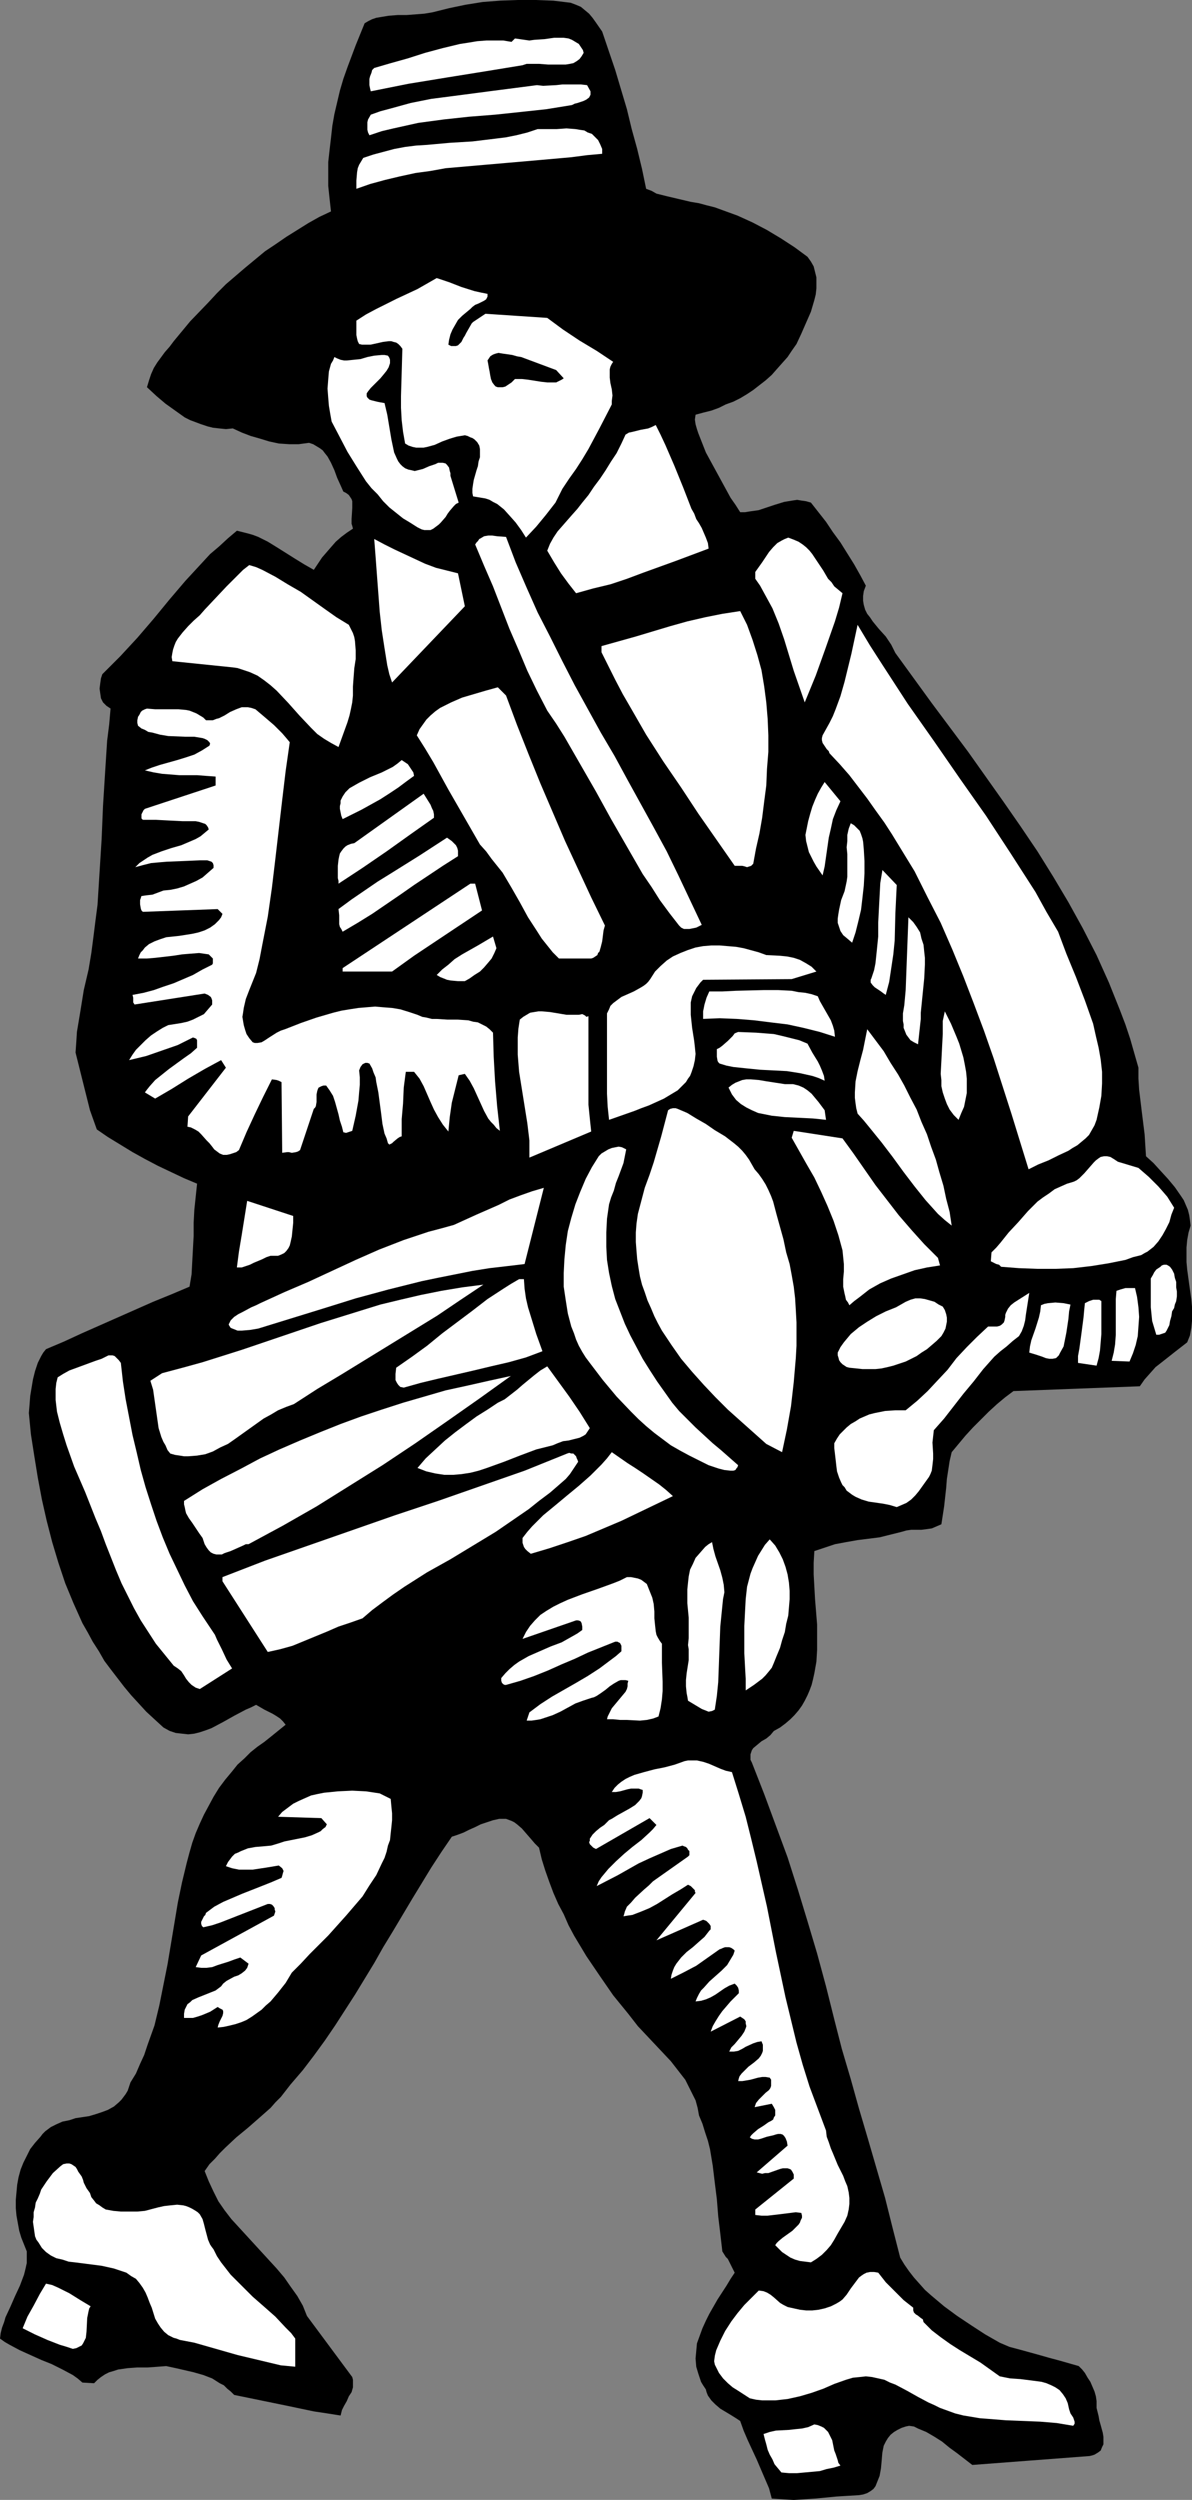 <?xml version="1.0" encoding="UTF-8" standalone="no"?>
<svg
   version="1.0"
   width="74.229mm"
   height="155.668mm"
   id="svg60"
   sodipodi:docname="Drummer.wmf"
   xmlns:inkscape="http://www.inkscape.org/namespaces/inkscape"
   xmlns:sodipodi="http://sodipodi.sourceforge.net/DTD/sodipodi-0.dtd"
   xmlns="http://www.w3.org/2000/svg"
   xmlns:svg="http://www.w3.org/2000/svg">
  <rect width="100%" height="100%" fill="#808080" stroke="none"/>
  <sodipodi:namedview
     id="namedview60"
     pagecolor="#ffffff"
     bordercolor="#000000"
     borderopacity="0.25"
     inkscape:showpageshadow="2"
     inkscape:pageopacity="0.0"
     inkscape:pagecheckerboard="0"
     inkscape:deskcolor="#d1d1d1"
     inkscape:document-units="mm" />
  <defs
     id="defs1">
    <pattern
       id="WMFhbasepattern"
       patternUnits="userSpaceOnUse"
       width="6"
       height="6"
       x="0"
       y="0" />
  </defs>
  <path
     style="fill:#000000;fill-opacity:1;fill-rule:evenodd;stroke:none"
     d="m 141.73,7.433 3.071,9.049 2.747,9.211 1.131,4.686 1.293,4.686 1.131,4.686 0.97,4.686 1.293,0.485 1.131,0.646 2.586,0.646 2.747,0.646 2.747,0.646 1.939,0.323 1.778,0.485 1.939,0.485 1.778,0.646 3.555,1.293 3.555,1.616 3.394,1.778 3.232,1.939 3.232,2.101 3.071,2.262 0.808,1.131 0.646,1.131 0.323,1.293 0.323,1.293 v 1.293 1.293 l -0.162,1.454 -0.323,1.293 -0.808,2.747 -1.131,2.585 -1.131,2.585 -1.131,2.424 -1.131,1.616 -0.97,1.454 -1.293,1.454 -1.293,1.454 -1.131,1.293 -1.454,1.293 -2.909,2.262 -1.454,0.97 -1.616,0.97 -1.616,0.808 -1.778,0.646 -1.616,0.808 -1.778,0.646 -1.939,0.485 -1.778,0.485 -0.162,1.131 0.162,1.131 0.323,1.131 0.323,0.97 1.778,4.525 1.939,3.555 1.939,3.555 1.939,3.555 1.131,1.616 1.131,1.778 h 1.131 l 0.97,-0.162 2.263,-0.323 1.939,-0.646 1.939,-0.646 2.101,-0.646 1.939,-0.323 1.131,-0.162 0.97,0.162 1.131,0.162 1.131,0.323 1.778,2.262 1.778,2.262 1.616,2.424 1.778,2.424 1.616,2.585 1.616,2.585 1.454,2.585 1.293,2.424 -0.485,1.293 -0.162,1.131 v 1.131 l 0.162,0.97 0.323,1.131 0.485,0.97 0.646,0.808 0.646,0.97 1.454,1.778 1.616,1.778 1.293,1.939 0.485,0.97 0.485,0.97 8.565,11.796 8.565,11.473 8.242,11.635 4.04,5.817 4.04,5.979 3.717,5.979 3.555,5.979 3.394,6.14 3.232,6.302 1.454,3.232 1.454,3.232 1.293,3.232 1.293,3.232 1.293,3.393 1.131,3.393 0.97,3.393 0.97,3.393 v 2.585 l 0.162,2.585 0.646,5.333 0.646,5.171 0.162,2.585 0.162,2.585 1.778,1.616 1.616,1.778 1.778,1.939 1.616,1.939 1.454,2.101 0.646,0.97 0.485,1.131 0.485,1.131 0.323,1.293 0.162,1.131 0.162,1.293 -0.485,1.616 -0.323,1.778 -0.162,1.778 v 1.616 1.778 l 0.162,1.778 0.485,3.555 0.485,3.393 0.162,1.778 v 1.778 1.616 l -0.162,1.616 -0.323,1.778 -0.646,1.616 -2.909,2.262 -3.071,2.424 -1.454,1.131 -1.293,1.454 -1.293,1.454 -1.131,1.616 -29.736,1.131 -1.939,1.454 -1.939,1.616 -1.939,1.778 -3.717,3.717 -1.778,1.939 -1.616,1.939 -1.616,1.939 -0.485,2.101 -0.323,2.101 -0.323,2.101 -0.162,2.101 -0.485,4.363 -0.323,2.101 -0.323,2.101 -1.131,0.485 -1.131,0.485 -1.131,0.162 -1.293,0.162 h -2.424 l -1.131,0.162 -1.131,0.323 -2.586,0.646 -2.586,0.646 -5.171,0.646 -2.747,0.485 -2.586,0.485 -2.424,0.808 -2.424,0.808 -0.162,2.747 v 2.747 l 0.162,2.909 0.162,2.909 0.485,5.979 v 2.909 3.07 l -0.162,2.747 -0.485,2.747 -0.323,1.454 -0.323,1.293 -0.485,1.293 -0.485,1.131 -0.646,1.293 -0.646,1.131 -0.808,1.131 -0.97,1.131 -0.97,0.97 -1.131,0.97 -1.293,0.97 -1.454,0.808 -0.808,0.97 -0.97,0.808 -1.131,0.646 -0.97,0.808 -0.97,0.808 -0.323,0.485 -0.162,0.485 -0.162,0.485 v 0.646 0.646 l 0.323,0.646 2.909,7.433 2.747,7.433 2.747,7.433 2.424,7.595 2.263,7.433 2.263,7.595 2.101,7.756 1.939,7.756 1.778,6.948 2.101,7.11 1.939,6.948 2.101,7.11 4.04,13.897 1.778,7.11 1.778,6.948 0.97,1.616 1.131,1.616 1.131,1.454 1.293,1.454 1.293,1.454 1.454,1.293 3.071,2.585 3.071,2.262 3.394,2.262 3.232,2.101 3.394,1.939 2.263,0.97 2.424,0.646 4.687,1.293 2.263,0.646 2.424,0.646 4.525,1.293 0.808,0.808 0.646,0.808 0.646,1.131 0.646,0.97 0.485,1.131 0.485,1.131 0.323,1.131 0.162,1.131 v 0.808 0.808 l 0.485,1.939 0.162,0.97 0.323,1.131 0.485,1.778 0.162,0.97 v 0.97 0.808 l -0.323,0.646 -0.323,0.808 -0.646,0.485 -0.808,0.485 -0.485,0.162 -0.646,0.162 -27.635,2.101 -3.555,-2.747 -1.778,-1.293 -1.778,-1.454 -1.778,-1.131 -1.939,-1.131 -1.939,-0.808 -0.97,-0.485 -1.131,-0.162 -0.808,0.162 -0.97,0.323 -0.97,0.485 -0.808,0.485 -0.808,0.646 -0.646,0.808 -0.485,0.808 -0.485,0.97 -0.323,1.616 -0.162,1.939 -0.162,1.778 -0.323,1.778 -0.323,0.808 -0.323,0.808 -0.323,0.808 -0.485,0.646 -0.646,0.485 -0.808,0.485 -0.97,0.323 -0.97,0.162 -2.747,0.162 -2.586,0.162 -5.01,0.485 -2.586,0.162 -2.424,0.162 -2.586,-0.162 -2.586,-0.162 -0.646,-2.424 -0.97,-2.262 -1.939,-4.525 -2.101,-4.525 -0.97,-2.262 -0.808,-2.262 -0.97,-0.646 -1.293,-0.808 -2.424,-1.454 -1.131,-0.97 -0.97,-0.97 -0.808,-1.131 -0.323,-0.808 -0.162,-0.646 -0.646,-0.97 -0.485,-0.808 -0.646,-1.939 -0.485,-1.616 -0.162,-1.939 0.162,-1.778 0.162,-1.778 0.646,-1.778 0.646,-1.778 0.808,-1.778 0.808,-1.616 1.939,-3.393 2.101,-3.232 0.97,-1.616 0.97,-1.454 -0.646,-1.293 -0.646,-1.293 -0.323,-0.646 -0.485,-0.485 -0.808,-1.293 -0.485,-4.201 -0.485,-4.04 -0.323,-4.04 -0.485,-3.878 -0.485,-4.04 -0.646,-3.878 -0.485,-1.939 -0.646,-1.939 -0.646,-2.101 -0.808,-1.939 -0.323,-1.778 -0.485,-1.778 -0.808,-1.616 -0.808,-1.616 -0.808,-1.616 -1.131,-1.454 -1.131,-1.454 -1.131,-1.454 -5.171,-5.494 -2.586,-2.747 -1.131,-1.454 -1.131,-1.454 -3.555,-4.363 -3.232,-4.686 -3.071,-4.525 -2.909,-4.848 -1.293,-2.424 -1.131,-2.585 -1.293,-2.424 -1.131,-2.585 -0.97,-2.585 -0.97,-2.747 -0.808,-2.585 -0.646,-2.747 -0.97,-0.97 -0.97,-1.131 -2.101,-2.424 -1.131,-0.97 -0.646,-0.485 -0.646,-0.323 -1.293,-0.485 h -0.808 -0.808 l -1.454,0.323 -1.454,0.485 -1.454,0.485 -1.293,0.646 -1.454,0.646 -1.293,0.646 -1.293,0.485 -1.454,0.485 -2.424,3.555 -2.424,3.717 -4.525,7.433 -4.525,7.595 -2.263,3.717 -2.101,3.717 -4.525,7.433 -4.687,7.272 -2.424,3.555 -2.586,3.555 -2.586,3.393 -2.909,3.393 -1.131,1.454 -1.131,1.454 -1.293,1.293 -1.131,1.293 -2.747,2.424 -2.586,2.262 -2.747,2.262 -2.586,2.424 -1.293,1.293 -1.131,1.293 -1.293,1.293 -1.131,1.616 0.97,2.424 1.131,2.424 1.131,2.262 1.454,2.101 1.616,2.101 1.778,1.939 3.555,3.878 3.555,3.878 1.778,1.939 1.778,2.101 1.454,2.101 1.616,2.262 1.293,2.262 0.97,2.424 10.666,14.382 0.162,0.646 v 0.646 0.485 0.646 l -0.323,1.131 -0.646,0.97 -0.485,1.131 -0.646,1.131 -0.485,0.97 -0.323,1.293 -3.071,-0.485 -3.232,-0.485 -6.141,-1.293 -6.303,-1.293 -6.303,-1.293 -0.808,-0.808 -0.808,-0.646 -0.808,-0.808 -0.97,-0.485 -1.778,-1.131 -2.101,-0.808 -2.263,-0.646 -2.101,-0.485 -2.101,-0.485 -2.263,-0.485 -2.101,0.162 -2.263,0.162 h -2.424 l -2.263,0.162 -2.263,0.323 -0.97,0.323 -1.131,0.323 -0.97,0.485 -0.97,0.646 -0.808,0.646 -0.808,0.808 -2.747,-0.162 -1.131,-0.97 -1.131,-0.808 -2.424,-1.293 -2.586,-1.293 -2.424,-0.97 -5.01,-2.262 -2.424,-1.293 L 1.131,551.187 0,550.379 l 0.162,-1.293 0.323,-1.293 0.485,-1.293 0.323,-1.131 1.131,-2.424 1.131,-2.585 1.131,-2.424 0.97,-2.585 0.323,-1.293 0.323,-1.454 v -1.293 -1.454 l -0.646,-1.616 -0.646,-1.616 -0.485,-1.616 -0.323,-1.778 -0.323,-1.778 -0.162,-1.778 v -1.939 l 0.162,-1.778 0.162,-1.778 0.323,-1.778 0.485,-1.778 0.646,-1.616 0.808,-1.616 0.808,-1.616 1.131,-1.454 1.293,-1.454 0.485,-0.646 0.646,-0.646 1.293,-0.97 1.293,-0.646 1.454,-0.646 1.616,-0.323 1.454,-0.485 3.232,-0.485 1.616,-0.485 1.454,-0.485 1.293,-0.485 1.454,-0.808 1.131,-0.97 0.646,-0.646 0.485,-0.646 0.485,-0.646 0.485,-0.808 0.323,-0.97 0.323,-0.97 1.293,-2.101 0.97,-2.262 0.97,-2.101 0.808,-2.424 0.808,-2.262 0.808,-2.262 1.131,-4.686 0.97,-4.848 0.97,-4.848 1.616,-9.695 0.808,-4.848 0.97,-4.686 1.131,-4.686 0.646,-2.424 0.646,-2.262 0.808,-2.262 0.97,-2.262 0.97,-2.101 1.131,-2.101 1.131,-2.101 1.293,-2.101 1.454,-1.939 1.616,-1.939 1.293,-1.616 1.616,-1.454 1.454,-1.454 1.616,-1.293 1.616,-1.131 1.616,-1.293 3.394,-2.747 -0.646,-0.808 -0.646,-0.646 -0.97,-0.646 -0.808,-0.485 -1.939,-0.97 -1.939,-1.131 -1.293,0.646 -1.131,0.485 -2.747,1.454 -2.586,1.454 -2.747,1.454 -1.293,0.485 -1.454,0.485 -1.293,0.323 -1.454,0.162 -1.454,-0.162 -1.454,-0.162 -1.454,-0.485 -1.454,-0.808 -1.939,-1.778 -2.101,-1.939 -3.555,-3.878 -1.616,-1.939 -1.616,-2.101 -1.616,-2.101 -1.454,-1.939 -1.293,-2.262 -1.454,-2.262 -1.131,-2.101 -1.293,-2.262 -2.101,-4.686 -1.939,-4.686 -1.616,-4.848 -1.454,-4.848 -1.293,-5.009 -1.131,-5.009 -0.97,-5.171 -0.808,-5.009 -0.808,-5.171 -0.485,-5.009 0.162,-1.939 0.162,-2.101 0.323,-1.939 0.323,-1.939 0.485,-1.939 0.646,-1.939 0.808,-1.616 0.485,-0.808 0.646,-0.808 4.202,-1.778 4.202,-1.939 8.404,-3.717 8.404,-3.717 4.363,-1.778 4.202,-1.778 0.485,-2.909 0.162,-3.07 0.323,-5.979 v -3.07 l 0.162,-3.07 0.323,-3.07 0.323,-3.07 -3.071,-1.293 -3.071,-1.454 -3.071,-1.454 -3.071,-1.616 -2.909,-1.616 -2.909,-1.778 -2.909,-1.778 -2.586,-1.778 -0.808,-2.262 -0.808,-2.262 -1.131,-4.525 -1.131,-4.525 -1.131,-4.525 0.162,-2.262 0.162,-2.585 0.808,-4.848 0.808,-5.009 1.131,-4.848 0.646,-3.878 0.485,-3.717 0.485,-3.878 0.485,-3.717 0.485,-7.756 0.485,-7.756 0.323,-7.756 0.485,-7.756 0.485,-7.595 0.485,-3.878 0.323,-3.717 -0.485,-0.323 -0.485,-0.323 -0.323,-0.323 -0.485,-0.485 -0.485,-0.97 -0.162,-1.131 -0.162,-1.131 0.162,-1.293 0.162,-1.131 0.323,-0.97 2.101,-2.101 2.101,-2.101 4.04,-4.363 3.879,-4.525 3.717,-4.525 3.717,-4.363 3.879,-4.201 1.939,-2.101 2.101,-1.778 2.101,-1.939 2.101,-1.778 1.293,0.323 1.293,0.323 1.131,0.323 1.293,0.485 2.263,1.131 2.101,1.293 4.363,2.747 2.101,1.293 2.263,1.293 0.97,-1.454 0.97,-1.454 2.101,-2.424 1.131,-1.293 1.293,-1.131 1.293,-0.97 1.454,-0.97 -0.162,-0.646 -0.162,-0.485 v -1.131 l 0.162,-2.585 v -1.131 -0.485 l -0.162,-0.485 -0.323,-0.485 -0.323,-0.485 -0.646,-0.485 -0.646,-0.323 -0.646,-1.454 -0.808,-1.778 -0.646,-1.778 -0.808,-1.778 -0.808,-1.454 -0.646,-0.808 -0.485,-0.646 -0.646,-0.485 -0.808,-0.485 -0.808,-0.485 -0.97,-0.323 -2.424,0.323 h -2.263 l -2.424,-0.162 -2.263,-0.485 -2.101,-0.646 -2.263,-0.646 -2.101,-0.808 -2.101,-0.97 -1.616,0.162 -1.616,-0.162 -1.454,-0.162 -1.293,-0.323 -1.454,-0.485 -1.293,-0.485 -1.293,-0.485 -1.293,-0.646 -2.263,-1.616 -2.263,-1.616 -2.101,-1.778 -2.263,-2.101 0.485,-1.616 0.485,-1.454 0.646,-1.454 0.808,-1.293 1.778,-2.424 1.131,-1.293 0.97,-1.293 3.879,-4.686 4.202,-4.363 2.101,-2.262 2.101,-2.101 2.263,-1.939 2.263,-1.939 4.687,-3.878 2.424,-1.616 2.586,-1.778 2.586,-1.616 2.586,-1.616 2.586,-1.454 2.747,-1.293 -0.323,-2.909 -0.323,-3.07 v -2.747 -2.909 l 0.323,-2.909 0.323,-2.747 0.323,-2.909 0.485,-2.747 0.646,-2.747 0.646,-2.747 0.808,-2.747 0.97,-2.747 1.939,-5.171 2.101,-5.171 0.808,-0.485 0.97,-0.485 0.97,-0.323 0.97,-0.162 1.939,-0.323 2.101,-0.162 h 2.101 l 2.101,-0.162 2.101,-0.162 1.939,-0.323 3.879,-0.97 3.879,-0.808 4.04,-0.646 4.202,-0.323 L 121.852,0 h 4.202 l 4.202,0.162 4.04,0.485 1.293,0.485 1.131,0.485 0.97,0.808 0.97,0.808 0.808,0.97 0.808,1.131 z"
     id="path1" />
  <path
     style="fill:#ffffff;fill-opacity:1;fill-rule:evenodd;stroke:none"
     d="m 137.367,12.443 -0.485,0.808 -0.485,0.646 -0.646,0.485 -0.808,0.485 -0.808,0.162 -0.97,0.162 h -0.97 -0.97 -2.263 l -2.101,-0.162 h -1.939 -0.97 l -0.97,0.323 -8.888,1.454 -9.05,1.454 -8.888,1.454 -8.888,1.778 -0.162,-0.646 -0.162,-0.808 v -1.454 l 0.162,-0.646 0.323,-0.808 0.162,-0.646 0.485,-0.485 3.879,-1.131 4.04,-1.131 4.04,-1.293 4.202,-1.131 4.04,-0.97 2.101,-0.323 1.939,-0.323 2.101,-0.162 h 2.101 1.939 l 1.939,0.323 0.808,-0.808 1.131,0.162 1.131,0.162 1.131,0.162 1.131,-0.162 2.424,-0.162 2.263,-0.323 h 1.131 1.131 l 1.131,0.162 0.808,0.323 0.808,0.485 0.808,0.485 0.646,0.97 0.323,0.485 z"
     id="path2" />
  <path
     style="fill:#ffffff;fill-opacity:1;fill-rule:evenodd;stroke:none"
     d="m 138.983,21.492 v 0.485 0.323 l -0.162,0.323 -0.162,0.323 -0.646,0.485 -0.646,0.323 -1.454,0.485 -0.646,0.162 -0.646,0.323 -5.979,0.97 -5.979,0.646 -6.141,0.646 -6.141,0.485 -5.979,0.646 -5.979,0.808 -2.909,0.646 -2.909,0.646 -2.747,0.646 -2.909,0.97 -0.323,-0.646 -0.162,-0.646 v -0.646 -0.646 -0.485 l 0.162,-0.646 0.646,-1.131 2.263,-0.808 2.424,-0.646 4.687,-1.293 4.848,-0.97 5.01,-0.646 9.858,-1.293 10.02,-1.293 1.454,0.162 3.071,-0.162 1.454,-0.162 h 2.909 1.454 l 1.454,0.162 z"
     id="path3" />
  <path
     style="fill:#ffffff;fill-opacity:1;fill-rule:evenodd;stroke:none"
     d="m 141.73,35.065 v 1.131 l -3.555,0.323 -3.717,0.485 -7.272,0.646 -3.717,0.323 -3.717,0.323 -7.434,0.646 -7.434,0.646 -3.555,0.646 -3.555,0.485 -3.717,0.808 -3.394,0.808 -3.555,0.97 -3.232,1.131 v -1.939 l 0.162,-1.939 0.162,-0.97 0.323,-0.808 0.485,-0.808 0.485,-0.808 2.424,-0.808 2.424,-0.646 2.424,-0.646 2.586,-0.485 2.586,-0.323 2.586,-0.162 5.333,-0.485 5.333,-0.323 5.333,-0.646 2.586,-0.323 2.424,-0.485 2.586,-0.646 2.424,-0.808 h 2.263 2.263 l 2.263,-0.162 2.101,0.162 0.97,0.162 1.131,0.162 0.808,0.485 0.97,0.323 0.646,0.646 0.808,0.808 0.485,0.97 z"
     id="path4" />
  <path
     style="fill:#ffffff;fill-opacity:1;fill-rule:evenodd;stroke:none"
     d="m 114.742,69.161 v 0.323 0.323 l -0.162,0.323 -0.162,0.323 -0.485,0.323 -0.646,0.323 -0.646,0.323 -0.808,0.323 -0.646,0.485 -0.485,0.485 -0.97,0.808 -0.97,0.808 -0.97,0.97 -0.646,1.131 -0.646,1.131 -0.485,1.131 -0.323,1.293 -0.162,1.131 0.646,0.323 h 0.646 0.485 l 0.485,-0.162 0.323,-0.323 0.485,-0.485 0.485,-0.97 0.323,-0.485 0.323,-0.646 0.646,-1.131 0.646,-1.131 0.323,-0.323 0.485,-0.323 2.424,-1.616 14.545,0.97 3.717,2.747 3.879,2.585 4.04,2.424 3.879,2.585 -0.323,0.485 -0.323,0.646 -0.162,0.646 v 0.646 1.293 l 0.162,1.293 0.323,1.454 0.162,1.454 -0.162,1.293 v 0.808 l -0.323,0.646 -2.586,5.009 -2.586,4.848 -1.454,2.424 -1.454,2.262 -1.616,2.262 -1.616,2.424 -0.808,1.616 -0.808,1.616 -1.131,1.454 -1.131,1.454 -2.263,2.747 -2.424,2.585 -1.131,-1.778 -1.293,-1.778 -1.293,-1.454 -1.454,-1.616 -1.616,-1.293 -0.97,-0.485 -0.808,-0.485 -0.97,-0.323 -0.97,-0.162 -0.97,-0.162 -0.97,-0.162 -0.162,-0.808 v -0.97 l 0.162,-1.131 0.162,-0.97 0.646,-2.262 0.323,-0.97 0.162,-1.131 0.323,-0.97 v -0.97 -0.97 l -0.162,-0.808 -0.485,-0.808 -0.646,-0.646 -0.485,-0.323 -0.485,-0.162 -0.646,-0.323 -0.646,-0.162 -0.97,0.162 -0.97,0.162 -1.616,0.485 -1.778,0.646 -1.778,0.808 -1.778,0.485 -0.808,0.162 H 98.904 97.934 l -0.808,-0.162 -0.97,-0.323 -0.808,-0.485 -0.485,-2.747 -0.323,-2.747 -0.162,-2.909 v -2.747 l 0.162,-5.494 0.162,-5.656 -0.485,-0.646 -0.485,-0.485 -0.485,-0.323 -0.646,-0.162 -0.485,-0.162 h -0.646 l -1.293,0.162 -1.454,0.323 -1.454,0.323 H 85.975 85.167 L 84.521,80.957 84.198,80.311 84.036,79.664 83.874,78.856 v -2.909 -0.485 l 2.263,-1.454 2.424,-1.293 4.848,-2.424 4.848,-2.262 2.263,-1.293 2.263,-1.293 2.909,0.97 2.909,1.131 3.071,0.97 1.454,0.323 z"
     id="path5" />
  <path
     style="fill:#000000;fill-opacity:1;fill-rule:evenodd;stroke:none"
     d="m 130.902,87.098 1.778,1.939 -0.485,0.323 -0.646,0.323 -0.646,0.323 h -0.646 -1.454 l -1.454,-0.162 -3.071,-0.485 -1.454,-0.162 h -1.616 l -0.485,0.485 -0.323,0.323 -0.97,0.646 -0.485,0.323 -0.646,0.162 h -0.485 -0.646 l -0.485,-0.162 -0.323,-0.323 -0.485,-0.646 -0.323,-0.808 -0.162,-0.808 -0.162,-0.97 -0.162,-0.808 -0.162,-0.97 -0.162,-0.808 0.323,-0.485 0.323,-0.485 0.485,-0.323 0.323,-0.162 0.485,-0.162 0.646,-0.162 0.97,0.162 1.131,0.162 1.131,0.162 1.131,0.323 0.97,0.162 z"
     id="path6" />
  <path
     style="fill:#ffffff;fill-opacity:1;fill-rule:evenodd;stroke:none"
     d="m 91.308,83.704 0.323,0.485 0.162,0.485 v 0.323 0.485 l -0.323,0.97 -0.485,0.808 -0.646,0.808 -0.808,0.97 -0.808,0.808 -0.808,0.808 -0.646,0.646 -0.646,0.808 -0.323,0.485 v 0.323 0.323 l 0.162,0.323 0.162,0.162 0.323,0.323 0.485,0.162 0.646,0.162 0.646,0.162 0.808,0.162 0.97,0.162 0.646,2.747 0.97,5.817 0.646,3.07 0.646,1.454 0.323,0.646 0.485,0.646 0.485,0.485 0.646,0.485 0.808,0.323 0.808,0.162 0.646,0.162 0.646,-0.162 0.646,-0.162 0.646,-0.162 1.454,-0.646 1.454,-0.485 0.646,-0.323 h 0.646 0.485 l 0.646,0.162 0.323,0.323 0.485,0.646 0.162,0.808 0.162,0.485 v 0.646 l 1.939,6.302 -0.646,0.323 -0.485,0.485 -0.97,1.131 -0.485,0.646 -0.485,0.808 -1.131,1.293 -0.485,0.485 -0.646,0.485 -0.646,0.485 -0.646,0.323 h -0.646 -0.808 l -0.646,-0.162 -0.97,-0.485 -1.778,-1.131 -1.616,-0.97 -1.616,-1.293 -1.616,-1.293 -1.454,-1.454 -1.293,-1.616 -1.454,-1.454 -1.293,-1.616 -2.263,-3.555 -2.101,-3.393 -1.939,-3.717 -1.778,-3.393 -0.323,-1.778 -0.323,-1.939 -0.162,-1.939 -0.162,-2.101 0.162,-2.101 0.162,-1.939 0.485,-1.778 0.485,-0.808 0.323,-0.808 0.646,0.323 0.808,0.323 0.808,0.162 h 0.646 l 1.616,-0.162 1.616,-0.162 1.616,-0.485 1.616,-0.323 1.778,-0.162 h 0.646 z"
     id="path7" />
  <path
     style="fill:#ffffff;fill-opacity:1;fill-rule:evenodd;stroke:none"
     d="m 162.739,119.739 0.646,1.131 0.485,1.293 0.646,0.97 0.646,1.131 0.485,1.131 0.485,1.131 0.485,1.293 0.162,1.293 -7.757,2.909 -7.596,2.747 -3.879,1.454 -3.879,1.293 -4.04,0.97 -4.04,1.131 -1.778,-2.262 -1.778,-2.424 -1.616,-2.585 -1.616,-2.747 0.646,-1.616 0.808,-1.454 0.97,-1.454 1.131,-1.293 1.131,-1.293 1.131,-1.293 1.293,-1.454 1.131,-1.454 1.454,-1.778 1.293,-1.939 1.454,-1.939 1.293,-1.939 1.293,-2.101 1.293,-1.939 1.131,-2.262 0.97,-2.101 0.808,-0.485 0.808,-0.162 1.939,-0.485 1.778,-0.323 0.808,-0.323 0.97,-0.485 1.131,2.262 1.131,2.424 2.101,4.848 2.101,5.171 z"
     id="path8" />
  <path
     style="fill:#ffffff;fill-opacity:1;fill-rule:evenodd;stroke:none"
     d="m 119.105,126.364 2.263,5.979 2.586,5.979 2.586,5.817 2.909,5.656 2.909,5.817 2.909,5.656 6.141,11.15 3.232,5.494 3.071,5.656 6.141,11.15 3.071,5.656 2.747,5.656 2.747,5.817 2.747,5.817 -0.646,0.323 -0.646,0.323 -0.808,0.162 -0.808,0.162 h -0.646 -0.646 l -0.646,-0.323 -0.485,-0.485 -2.263,-2.909 -2.263,-3.07 -1.939,-3.07 -2.101,-3.07 -3.717,-6.464 -3.717,-6.464 -3.555,-6.464 -3.717,-6.464 -3.717,-6.464 -1.939,-3.07 -2.101,-3.07 -2.424,-4.686 -2.263,-4.686 -2.101,-5.009 -2.101,-4.848 -3.879,-10.019 -2.101,-4.848 -2.101,-5.009 0.323,-0.485 0.323,-0.323 0.323,-0.485 0.323,-0.162 0.808,-0.485 0.97,-0.162 h 0.97 l 1.131,0.162 z"
     id="path9" />
  <path
     style="fill:#ffffff;fill-opacity:1;fill-rule:evenodd;stroke:none"
     d="m 198.293,139.615 -0.808,3.393 -0.97,3.232 -2.263,6.464 -2.263,6.302 -2.586,6.302 -1.293,-3.717 -1.293,-3.717 -2.263,-7.433 -1.293,-3.717 -1.454,-3.555 -0.97,-1.778 -0.97,-1.778 -0.97,-1.778 -1.131,-1.616 v -1.616 l 0.808,-1.131 0.808,-1.131 1.616,-2.424 0.97,-1.131 0.97,-0.97 1.131,-0.646 0.646,-0.323 0.808,-0.323 1.293,0.485 1.131,0.485 0.97,0.646 0.808,0.646 0.808,0.808 0.646,0.808 1.293,1.939 1.293,1.939 1.131,1.939 0.808,0.808 0.646,0.97 0.97,0.808 z"
     id="path10" />
  <path
     style="fill:#ffffff;fill-opacity:1;fill-rule:evenodd;stroke:none"
     d="m 107.792,134.929 1.616,7.756 -17.13,17.937 -0.646,-1.939 -0.485,-2.101 -0.646,-4.04 -0.646,-4.201 -0.485,-4.363 -0.646,-8.564 -0.323,-4.363 -0.323,-4.201 2.424,1.293 2.263,1.131 4.848,2.262 2.424,1.131 2.586,0.97 2.586,0.646 z"
     id="path11" />
  <path
     style="fill:#ffffff;fill-opacity:1;fill-rule:evenodd;stroke:none"
     d="m 82.097,147.048 0.485,0.97 0.485,0.97 0.323,0.97 0.162,0.97 0.162,2.101 v 2.101 l -0.323,2.101 -0.162,2.101 -0.162,2.262 v 2.101 l -0.162,1.616 -0.323,1.616 -0.323,1.454 -0.485,1.616 -2.101,5.817 -1.778,-0.97 -1.616,-0.97 -1.616,-1.131 -1.454,-1.454 -2.747,-2.909 -1.293,-1.454 -1.293,-1.454 -2.747,-2.909 -1.454,-1.293 -1.454,-1.131 -1.616,-1.131 -1.778,-0.808 -1.939,-0.646 -0.97,-0.323 -1.131,-0.162 -14.221,-1.454 -0.162,-0.97 0.162,-0.97 0.162,-0.808 0.323,-0.97 0.323,-0.808 0.485,-0.808 1.131,-1.454 1.293,-1.454 1.293,-1.293 1.454,-1.293 1.131,-1.293 2.586,-2.747 2.586,-2.747 2.586,-2.585 1.293,-1.293 1.454,-1.131 1.616,0.485 1.454,0.646 3.071,1.616 2.909,1.778 3.071,1.778 5.656,4.04 2.747,1.939 z"
     id="path12" />
  <path
     style="fill:#ffffff;fill-opacity:1;fill-rule:evenodd;stroke:none"
     d="m 174.213,143.816 0.808,1.616 0.808,1.616 1.293,3.555 1.131,3.555 0.97,3.555 0.646,3.878 0.485,3.717 0.323,3.878 0.162,3.878 v 3.878 l -0.323,4.04 -0.162,3.878 -0.485,3.717 -0.485,3.878 -0.646,3.717 -0.808,3.555 -0.646,3.555 -0.485,0.485 -0.485,0.162 -0.485,0.162 -0.485,-0.162 -0.646,-0.162 h -0.646 -0.646 -0.485 l -8.565,-12.281 -4.04,-6.14 -4.202,-6.14 -4.04,-6.302 -3.717,-6.464 -1.778,-3.07 -1.778,-3.393 -1.616,-3.232 -1.616,-3.232 v -1.454 0 l 8.08,-2.262 8.08,-2.424 4.04,-1.131 4.202,-0.97 4.04,-0.808 z"
     id="path13" />
  <path
     style="fill:#ffffff;fill-opacity:1;fill-rule:evenodd;stroke:none"
     d="m 249.038,219.279 1.939,5.171 2.263,5.494 2.101,5.494 0.97,2.747 0.97,2.747 0.646,2.909 0.646,2.747 0.485,2.747 0.323,2.909 v 2.747 l -0.162,2.909 -0.485,2.747 -0.646,2.909 -0.485,1.293 -0.646,1.131 -0.646,1.131 -0.808,0.808 -0.97,0.808 -0.97,0.808 -1.131,0.646 -0.97,0.646 -2.424,1.131 -2.263,1.131 -2.424,0.97 -2.263,1.131 -4.04,-13.089 -4.202,-13.089 -2.263,-6.464 -2.424,-6.464 -2.424,-6.302 -2.586,-6.302 -2.747,-6.302 -3.071,-5.979 -3.071,-6.14 -3.555,-5.817 -1.778,-2.909 -1.778,-2.747 -2.101,-2.909 -1.939,-2.747 -2.101,-2.747 -2.101,-2.747 -2.263,-2.585 -2.424,-2.585 -0.162,-0.485 -0.485,-0.485 -0.646,-0.97 -0.323,-0.485 -0.162,-0.646 v -0.485 l 0.162,-0.646 0.808,-1.454 0.808,-1.454 0.808,-1.616 0.646,-1.616 1.131,-3.07 0.97,-3.393 1.616,-6.625 1.454,-6.787 2.909,4.848 2.909,4.525 5.979,9.211 6.141,8.726 6.141,8.888 6.141,8.726 5.818,8.888 2.909,4.525 2.909,4.525 2.586,4.686 z"
     id="path14" />
  <path
     style="fill:#ffffff;fill-opacity:1;fill-rule:evenodd;stroke:none"
     d="m 119.105,163.692 2.586,6.948 2.747,6.948 2.747,6.787 2.909,6.787 2.909,6.787 3.071,6.625 3.071,6.625 3.232,6.625 -0.323,1.131 -0.162,1.293 -0.162,1.293 -0.323,1.293 -0.323,1.131 -0.323,0.323 -0.162,0.485 -0.485,0.323 -0.485,0.323 -0.485,0.162 h -0.646 -6.949 l -1.454,-1.454 -1.293,-1.616 -1.293,-1.616 -1.131,-1.778 -2.101,-3.232 -1.939,-3.555 -1.939,-3.393 -2.101,-3.555 -1.293,-1.616 -1.293,-1.616 -1.293,-1.778 -1.454,-1.616 -3.717,-6.464 -3.717,-6.464 -3.555,-6.464 -1.939,-3.232 -1.939,-3.07 0.646,-1.454 0.808,-1.131 0.808,-1.131 0.97,-0.97 1.131,-0.97 1.131,-0.808 1.293,-0.646 1.293,-0.646 2.586,-1.131 2.747,-0.808 2.747,-0.808 2.909,-0.808 z"
     id="path15" />
  <path
     style="fill:#ffffff;fill-opacity:1;fill-rule:evenodd;stroke:none"
     d="m 68.199,174.68 -0.97,6.787 -0.808,6.787 -0.808,6.948 -0.808,6.948 -0.808,6.787 -0.97,6.787 -1.293,6.625 -0.646,3.393 -0.808,3.232 -1.616,4.04 -0.808,2.101 -0.485,2.101 -0.162,1.131 -0.162,0.97 0.162,0.97 0.162,0.97 0.323,1.131 0.323,0.97 0.646,0.97 0.808,0.97 0.485,0.162 h 0.646 l 0.97,-0.162 0.808,-0.485 0.97,-0.646 1.778,-1.131 0.97,-0.485 0.97,-0.323 3.717,-1.454 3.717,-1.293 3.879,-1.131 1.939,-0.485 1.939,-0.323 2.101,-0.323 1.939,-0.162 1.939,-0.162 1.939,0.162 2.101,0.162 1.939,0.323 2.101,0.646 1.939,0.646 1.131,0.485 0.97,0.162 1.293,0.323 h 1.131 l 2.586,0.162 h 2.424 l 2.424,0.162 1.131,0.323 1.131,0.162 0.97,0.485 0.97,0.485 0.808,0.646 0.808,0.808 0.162,5.656 0.323,5.817 0.485,5.817 0.646,5.817 -0.808,-0.646 -0.646,-0.808 -0.646,-0.646 -0.646,-0.808 -0.97,-1.778 -0.808,-1.778 -1.616,-3.555 -0.97,-1.778 -1.131,-1.616 -1.454,0.323 -0.808,3.232 -0.808,3.232 -0.485,3.393 -0.323,3.393 -0.646,-0.808 -0.646,-0.808 -1.131,-1.778 -0.97,-1.778 -0.808,-1.778 -1.616,-3.717 -0.97,-1.778 -1.293,-1.616 h -1.939 l -0.485,3.717 -0.162,3.717 -0.323,3.717 v 1.939 2.101 l -0.485,0.162 -0.485,0.323 -0.97,0.808 -0.323,0.323 -0.323,0.162 -0.323,0.162 -0.162,-0.162 -0.162,-0.162 -0.323,-1.131 -0.485,-1.131 -0.485,-2.262 -0.323,-2.585 -0.323,-2.424 -0.323,-2.424 -0.485,-2.424 -0.162,-1.131 -0.485,-1.131 -0.323,-0.97 -0.646,-1.131 -0.485,-0.162 h -0.485 l -0.323,0.162 -0.323,0.162 -0.485,0.646 -0.323,0.808 0.162,1.616 v 1.778 l -0.162,1.778 -0.162,1.939 -0.646,3.555 -0.808,3.555 -0.97,0.323 -0.485,0.162 -0.646,-0.162 -0.323,-1.293 -0.485,-1.454 -0.323,-1.454 -0.808,-2.909 -0.485,-1.454 -0.808,-1.293 -0.808,-1.131 h -0.646 l -0.485,0.162 -0.323,0.162 -0.323,0.162 -0.162,0.323 -0.162,0.485 -0.162,0.808 v 1.778 l -0.162,0.97 -0.162,0.323 -0.323,0.323 -3.232,9.695 -0.485,0.323 -0.485,0.162 -0.97,0.162 -0.646,-0.162 H 67.552 l -1.131,0.162 -0.162,-16.644 -0.646,-0.323 -0.485,-0.162 -1.131,-0.162 -2.101,4.201 -1.939,4.04 -0.97,2.101 -0.97,2.101 -1.778,4.201 -0.646,0.485 -0.485,0.162 -0.97,0.323 -0.808,0.162 h -0.808 l -0.808,-0.323 -0.646,-0.485 -0.646,-0.485 -0.485,-0.646 -0.646,-0.808 -0.646,-0.646 -1.293,-1.454 -0.646,-0.646 -0.808,-0.485 -0.97,-0.485 -0.808,-0.162 0.162,-2.424 8.888,-11.473 -1.131,-1.778 -3.879,2.101 -3.879,2.262 -3.879,2.424 -3.879,2.262 -2.424,-1.454 0.485,-0.646 0.646,-0.808 1.293,-1.454 1.616,-1.293 1.616,-1.293 1.778,-1.293 1.778,-1.293 1.616,-1.131 1.454,-1.293 v -1.293 -0.485 l -0.162,-0.323 -0.323,-0.162 -0.485,-0.162 -3.555,1.778 -3.717,1.293 -3.717,1.293 -4.04,0.97 0.808,-1.293 0.808,-1.131 1.131,-1.131 1.131,-1.131 1.293,-1.131 1.454,-0.97 1.293,-0.808 1.293,-0.646 3.071,-0.485 1.454,-0.323 1.293,-0.485 1.293,-0.646 1.293,-0.646 0.97,-1.131 0.97,-1.131 v -0.485 -0.485 l -0.162,-0.485 -0.162,-0.323 -0.646,-0.485 -0.808,-0.323 -16.484,2.585 -0.323,-0.485 v -0.485 -0.646 l -0.162,-0.646 2.586,-0.485 2.424,-0.646 2.263,-0.808 2.424,-0.808 2.263,-0.97 2.263,-0.97 2.263,-1.293 2.263,-1.131 0.162,-0.323 v -0.485 -0.323 -0.323 l -0.485,-0.485 -0.485,-0.485 -2.263,-0.323 -2.101,0.162 -1.939,0.162 -2.101,0.323 -4.202,0.485 -1.939,0.162 h -2.101 l 0.323,-0.808 0.323,-0.646 0.485,-0.485 0.485,-0.646 0.97,-0.808 1.293,-0.646 1.293,-0.485 1.454,-0.485 3.071,-0.323 3.071,-0.485 1.454,-0.323 1.454,-0.485 1.293,-0.646 1.131,-0.808 0.485,-0.485 0.485,-0.485 0.485,-0.646 0.323,-0.808 -1.131,-1.131 -17.615,0.646 -0.323,-0.323 -0.162,-0.485 -0.162,-0.97 v -0.97 l 0.323,-0.97 1.131,-0.162 1.454,-0.162 1.293,-0.485 1.293,-0.485 1.616,-0.162 1.616,-0.323 1.616,-0.485 1.454,-0.646 1.454,-0.646 1.454,-0.808 1.293,-1.131 1.293,-1.131 v -0.646 l -0.162,-0.485 -0.323,-0.323 -0.485,-0.162 -0.485,-0.162 H 48.159 47.028 l -3.717,0.162 -4.04,0.162 -1.939,0.162 -1.778,0.162 -1.939,0.485 -1.778,0.485 0.97,-0.97 0.97,-0.646 0.97,-0.646 1.131,-0.646 2.101,-0.808 2.424,-0.808 2.263,-0.646 2.263,-0.97 1.131,-0.485 1.131,-0.646 0.97,-0.808 0.97,-0.808 -0.162,-0.485 -0.323,-0.485 -0.323,-0.323 -0.485,-0.162 -0.97,-0.323 -0.808,-0.162 h -1.616 -1.454 l -3.232,-0.162 -3.071,-0.162 h -1.616 -1.454 l -0.323,-0.323 v -0.323 -0.323 -0.323 l 0.162,-0.323 0.323,-0.646 0.323,-0.323 16.646,-5.494 v -2.101 l -2.263,-0.162 -2.101,-0.162 h -4.202 l -4.04,-0.323 -1.939,-0.323 -2.101,-0.485 1.616,-0.646 1.939,-0.646 4.04,-1.131 2.101,-0.646 1.939,-0.646 1.778,-0.97 1.778,-1.131 0.162,-0.485 -0.162,-0.323 -0.162,-0.162 -0.323,-0.323 -0.646,-0.323 -0.485,-0.162 -1.939,-0.323 h -2.101 l -4.04,-0.162 -1.939,-0.323 -1.778,-0.485 -0.97,-0.162 -0.808,-0.485 -0.808,-0.323 -0.808,-0.646 -0.162,-0.646 v -0.646 l 0.162,-0.808 0.323,-0.485 0.323,-0.646 0.323,-0.323 0.646,-0.323 0.485,-0.162 1.939,0.162 h 1.778 3.717 l 1.778,0.162 0.808,0.162 0.808,0.323 0.808,0.323 0.808,0.485 0.808,0.485 0.646,0.646 h 0.808 0.808 l 0.808,-0.323 0.646,-0.162 1.293,-0.646 1.293,-0.808 1.454,-0.646 1.293,-0.485 h 0.808 0.646 l 0.808,0.162 0.97,0.323 2.101,1.778 2.263,1.939 1.939,1.939 0.97,1.131 z"
     id="path16" />
  <path
     style="fill:#ffffff;fill-opacity:1;fill-rule:evenodd;stroke:none"
     d="m 97.45,182.598 -1.778,1.293 -1.939,1.454 -1.939,1.293 -2.263,1.454 -4.363,2.424 -2.263,1.131 -2.263,1.131 -0.323,-0.808 -0.162,-0.808 -0.162,-0.808 v -0.646 l 0.162,-0.646 v -0.646 l 0.485,-0.97 0.646,-0.97 0.97,-0.97 1.131,-0.646 1.131,-0.646 2.586,-1.293 2.747,-1.131 2.586,-1.293 1.131,-0.808 0.97,-0.808 0.485,0.323 0.485,0.323 0.485,0.323 0.323,0.485 0.646,0.97 0.323,0.485 z"
     id="path17" />
  <path
     style="fill:#ffffff;fill-opacity:1;fill-rule:evenodd;stroke:none"
     d="m 197.808,188.577 -0.97,2.101 -0.808,2.101 -0.485,2.262 -0.485,2.101 -0.646,4.525 -0.323,2.262 -0.485,2.101 -1.454,-2.101 -0.646,-1.131 -1.131,-2.262 -0.323,-1.293 -0.323,-1.293 -0.162,-1.454 0.646,-3.232 0.485,-1.778 0.485,-1.616 0.646,-1.616 0.646,-1.454 0.808,-1.454 0.808,-1.293 z"
     id="path18" />
  <path
     style="fill:#ffffff;fill-opacity:1;fill-rule:evenodd;stroke:none"
     d="m 102.136,192.455 -5.495,3.878 -5.656,4.04 -5.656,3.878 -5.656,3.717 v -0.646 l -0.162,-0.646 v -1.454 -1.454 l 0.162,-1.454 0.162,-0.808 0.162,-0.646 0.323,-0.485 0.485,-0.646 0.485,-0.485 0.485,-0.323 0.808,-0.323 0.808,-0.162 16.322,-11.635 0.808,1.293 0.808,1.293 0.323,0.808 0.323,0.646 0.162,0.808 z"
     id="path19" />
  <path
     style="fill:#ffffff;fill-opacity:1;fill-rule:evenodd;stroke:none"
     d="m 203.303,199.888 0.162,2.747 v 2.909 l -0.162,2.909 -0.323,2.909 -0.323,2.747 -0.646,2.747 -0.646,2.585 -0.808,2.424 -1.131,-0.97 -0.97,-0.808 -0.646,-0.97 -0.323,-0.97 -0.323,-0.97 v -0.97 l 0.162,-1.131 0.162,-0.97 0.485,-2.262 0.808,-2.101 0.485,-2.262 0.162,-1.131 v -1.131 -1.293 -1.454 -1.454 l -0.162,-1.616 0.162,-1.454 v -1.454 l 0.323,-1.454 0.485,-1.293 0.808,0.485 0.646,0.646 0.646,0.646 0.323,0.808 0.323,0.97 0.162,0.808 z"
     id="path20" />
  <path
     style="fill:#ffffff;fill-opacity:1;fill-rule:evenodd;stroke:none"
     d="m 107.792,201.504 -3.555,2.262 -3.394,2.262 -3.394,2.262 -3.232,2.262 -6.626,4.525 -3.394,2.101 -3.555,2.101 -0.323,-0.646 -0.323,-0.485 -0.162,-0.646 v -0.646 -1.454 l -0.162,-1.454 3.071,-2.262 3.071,-2.101 3.071,-2.101 3.394,-2.101 6.464,-4.04 3.232,-2.101 3.232,-2.101 1.131,0.808 0.97,0.97 0.323,0.646 0.162,0.646 v 0.646 z"
     id="path21" />
  <path
     style="fill:#ffffff;fill-opacity:1;fill-rule:evenodd;stroke:none"
     d="m 211.06,208.291 -0.323,6.625 -0.162,6.464 -0.323,3.232 -0.485,3.232 -0.485,3.232 -0.808,3.07 -0.485,-0.323 -0.646,-0.485 -1.454,-0.97 -0.485,-0.485 -0.485,-0.646 v -0.323 -0.323 l 0.162,-0.323 0.162,-0.485 0.485,-1.454 0.323,-1.616 0.323,-3.07 0.323,-3.232 v -3.232 l 0.162,-3.232 0.162,-3.07 0.162,-3.07 0.485,-2.909 v -0.162 z"
     id="path22" />
  <path
     style="fill:#ffffff;fill-opacity:1;fill-rule:evenodd;stroke:none"
     d="m 113.449,214.27 -5.333,3.555 -5.333,3.555 -5.333,3.555 -5.171,3.717 H 80.642 v -0.808 l 30.059,-19.876 h 1.131 z"
     id="path23" />
  <path
     style="fill:#ffffff;fill-opacity:1;fill-rule:evenodd;stroke:none"
     d="m 216.716,239.801 -0.646,5.979 -0.97,-0.485 -0.808,-0.485 -0.485,-0.646 -0.485,-0.646 -0.323,-0.808 -0.323,-0.808 v -0.808 l -0.162,-0.808 v -1.778 l 0.323,-1.939 0.162,-1.778 0.162,-1.778 0.646,-17.129 1.131,1.131 0.808,1.131 0.808,1.293 0.323,1.454 0.485,1.454 0.162,1.616 0.162,1.454 v 1.616 l -0.162,3.232 -0.323,3.232 -0.323,3.232 -0.162,1.616 z"
     id="path24" />
  <path
     style="fill:#ffffff;fill-opacity:1;fill-rule:evenodd;stroke:none"
     d="m 116.842,223.157 -0.485,1.131 -0.646,1.293 -0.808,0.97 -0.97,1.131 -0.97,0.97 -1.293,0.808 -1.131,0.808 -1.131,0.646 h -1.616 l -1.778,-0.162 -0.808,-0.162 -0.808,-0.323 -0.808,-0.323 -0.808,-0.485 1.293,-1.293 1.454,-1.131 1.454,-1.293 1.778,-1.131 3.717,-2.101 3.555,-2.101 z"
     id="path25" />
  <path
     style="fill:#ffffff;fill-opacity:1;fill-rule:evenodd;stroke:none"
     d="m 180.354,224.773 3.232,0.162 1.616,0.162 1.616,0.323 1.454,0.485 1.454,0.808 1.293,0.808 1.131,1.131 -5.818,1.778 -20.847,0.162 -0.646,0.646 -0.485,0.646 -0.485,0.646 -0.323,0.646 -0.646,1.293 -0.323,1.454 v 1.454 1.454 l 0.323,3.07 0.485,3.07 0.162,1.454 0.162,1.616 -0.162,1.454 -0.323,1.454 -0.485,1.454 -0.323,0.808 -0.485,0.646 -0.485,0.808 -0.646,0.646 -1.293,1.293 -1.616,0.97 -1.616,0.97 -3.555,1.616 -1.778,0.646 -1.616,0.646 -5.979,2.101 -0.323,-3.07 -0.162,-3.07 v -6.464 -6.302 -6.14 l 0.485,-0.97 0.323,-0.808 0.646,-0.646 0.646,-0.485 1.293,-0.97 1.454,-0.646 1.454,-0.646 1.454,-0.808 0.808,-0.485 0.646,-0.485 0.485,-0.485 0.485,-0.646 1.131,-1.778 1.293,-1.293 1.454,-1.293 1.454,-0.97 1.778,-0.808 1.616,-0.646 1.939,-0.646 1.778,-0.323 1.939,-0.162 h 1.939 l 1.939,0.162 1.939,0.162 1.778,0.323 1.778,0.485 1.778,0.485 z"
     id="path26" />
  <path
     style="fill:#ffffff;fill-opacity:1;fill-rule:evenodd;stroke:none"
     d="m 192.475,234.469 0.485,1.131 0.646,1.131 1.293,2.262 0.646,1.131 0.485,1.293 0.323,1.131 0.162,1.454 -3.555,-1.131 -3.879,-0.97 -3.717,-0.808 -4.04,-0.485 -3.879,-0.485 -4.04,-0.323 -4.04,-0.162 -3.879,0.162 v -0.97 -0.808 l 0.323,-1.616 0.485,-1.616 0.646,-1.454 h 3.071 l 3.232,-0.162 6.626,-0.162 h 3.232 l 3.232,0.162 1.616,0.323 1.616,0.162 1.454,0.323 z"
     id="path27" />
  <path
     style="fill:#ffffff;fill-opacity:1;fill-rule:evenodd;stroke:none"
     d="m 138.498,239.155 v 3.393 3.393 3.555 7.11 3.393 l 0.323,3.232 0.323,3.07 -14.545,6.14 v -2.101 -1.939 l -0.485,-4.04 -0.646,-4.04 -0.646,-4.04 -0.646,-4.04 -0.323,-4.04 v -2.101 -1.939 l 0.162,-2.101 0.323,-2.101 0.808,-0.646 0.808,-0.485 0.808,-0.485 0.97,-0.162 0.97,-0.162 h 0.808 l 1.939,0.162 1.939,0.323 1.939,0.323 h 1.939 0.97 l 0.808,-0.162 0.323,0.162 0.323,0.162 0.323,0.323 z"
     id="path28" />
  <path
     style="fill:#ffffff;fill-opacity:1;fill-rule:evenodd;stroke:none"
     d="m 225.605,263.555 -1.131,-1.131 -0.97,-1.293 -0.646,-1.293 -0.485,-1.293 -0.485,-1.454 -0.323,-1.454 v -1.454 l -0.162,-1.454 0.162,-3.07 0.162,-3.232 0.162,-3.07 v -3.07 l 0.485,-2.262 1.454,2.909 1.293,3.07 0.646,1.616 0.485,1.616 0.485,1.616 0.323,1.616 0.323,1.778 0.162,1.616 v 1.616 1.778 l -0.323,1.616 -0.323,1.616 -0.646,1.454 z"
     id="path29" />
  <path
     style="fill:#ffffff;fill-opacity:1;fill-rule:evenodd;stroke:none"
     d="m 223.989,288.44 -1.616,-1.293 -1.616,-1.454 -1.454,-1.616 -1.454,-1.616 -2.586,-3.232 -2.586,-3.393 -2.586,-3.555 -2.586,-3.393 -2.747,-3.393 -1.454,-1.778 -1.454,-1.616 -0.323,-1.293 -0.162,-1.131 -0.162,-1.293 v -1.293 l 0.162,-2.585 0.485,-2.424 0.646,-2.585 0.646,-2.424 0.485,-2.424 0.485,-2.424 1.939,2.585 1.939,2.585 1.616,2.747 1.778,2.747 1.454,2.585 1.454,2.909 1.454,2.747 1.131,2.909 1.293,2.909 0.97,2.909 1.131,3.07 0.808,2.909 0.97,3.232 0.646,3.07 0.808,3.07 z"
     id="path30" />
  <path
     style="fill:#ffffff;fill-opacity:1;fill-rule:evenodd;stroke:none"
     d="m 190.051,245.619 1.131,2.101 1.293,2.101 0.485,0.97 0.485,1.131 0.485,1.293 0.162,1.131 -1.454,-0.646 -1.454,-0.485 -1.454,-0.323 -1.454,-0.323 -3.071,-0.485 -6.303,-0.323 -3.232,-0.323 -3.071,-0.323 -1.616,-0.323 -1.616,-0.485 -0.323,-0.323 -0.162,-0.323 -0.162,-0.97 v -1.778 l 0.646,-0.323 0.646,-0.485 1.293,-1.131 1.131,-1.131 0.485,-0.646 0.808,-0.323 4.202,0.162 2.101,0.162 2.101,0.162 2.101,0.485 1.939,0.485 1.939,0.485 z"
     id="path31" />
  <path
     style="fill:#ffffff;fill-opacity:1;fill-rule:evenodd;stroke:none"
     d="m 194.091,261.293 0.323,2.262 -1.454,-0.162 -1.616,-0.162 -3.232,-0.162 -3.394,-0.162 -3.071,-0.323 -1.616,-0.323 -1.616,-0.323 -1.454,-0.646 -1.293,-0.646 -1.293,-0.808 -1.131,-0.97 -0.97,-1.293 -0.808,-1.616 0.808,-0.646 0.808,-0.485 0.808,-0.323 0.808,-0.323 0.97,-0.162 h 0.97 l 1.939,0.162 1.939,0.323 2.101,0.323 2.101,0.323 h 1.939 l 1.293,0.323 1.131,0.485 0.97,0.646 0.97,0.808 0.808,0.97 0.808,0.97 z"
     id="path32" />
  <path
     style="fill:#ffffff;fill-opacity:1;fill-rule:evenodd;stroke:none"
     d="m 177.607,275.19 0.97,1.131 0.808,1.131 0.808,1.293 0.646,1.293 0.646,1.454 0.485,1.293 0.808,3.07 0.808,2.909 0.808,2.909 0.646,3.07 0.808,2.747 0.485,2.585 0.485,2.747 0.323,2.747 0.162,2.747 0.162,2.909 v 2.747 2.747 l -0.162,2.909 -0.485,5.656 -0.646,5.656 -0.97,5.494 -1.131,5.332 -3.717,-1.939 -5.979,-5.333 -3.071,-2.747 -2.909,-2.909 -2.747,-2.909 -2.747,-3.07 -2.586,-3.07 -2.263,-3.232 -2.263,-3.393 -0.97,-1.778 -0.808,-1.616 -0.808,-1.939 -0.808,-1.778 -0.646,-1.939 -0.646,-1.778 -0.485,-1.939 -0.323,-1.939 -0.323,-2.101 -0.162,-1.939 -0.162,-2.101 v -2.262 l 0.162,-2.101 0.323,-2.262 0.808,-3.07 0.808,-3.07 1.131,-3.07 0.97,-2.909 1.778,-6.14 0.808,-3.07 0.808,-3.07 0.485,-0.323 0.646,-0.162 h 0.646 l 0.485,0.162 1.131,0.485 1.131,0.485 2.101,1.293 2.263,1.293 2.101,1.454 2.424,1.454 2.101,1.616 0.97,0.808 0.97,0.97 0.808,0.97 0.808,1.131 0.646,1.131 z"
     id="path33" />
  <path
     style="fill:#ffffff;fill-opacity:1;fill-rule:evenodd;stroke:none"
     d="m 198.293,267.918 2.586,3.555 2.586,3.717 2.586,3.717 2.747,3.555 2.747,3.555 3.071,3.555 2.909,3.232 3.232,3.232 0.485,1.778 -3.071,0.485 -2.909,0.646 -2.747,0.97 -2.747,0.97 -2.586,1.131 -2.586,1.454 -2.263,1.778 -1.293,0.97 -1.131,0.97 -0.323,-0.646 -0.485,-0.646 -0.162,-0.808 -0.162,-0.646 -0.323,-1.616 v -1.778 l 0.162,-1.778 v -1.778 l -0.162,-1.616 -0.162,-1.616 -0.97,-3.555 -1.131,-3.393 -1.454,-3.555 -1.454,-3.232 -1.616,-3.393 -1.778,-3.07 -3.555,-6.302 0.485,-1.616 z"
     id="path34" />
  <path
     style="fill:#ffffff;fill-opacity:1;fill-rule:evenodd;stroke:none"
     d="m 147.386,270.504 -0.323,1.616 -0.323,1.616 -1.131,3.07 -0.646,1.616 -0.485,1.778 -0.646,1.616 -0.485,1.616 -0.485,3.393 -0.162,3.232 v 3.393 l 0.162,3.07 0.485,3.07 0.646,3.07 0.808,3.07 1.131,2.909 1.131,2.909 1.293,2.747 1.454,2.747 1.454,2.747 1.616,2.585 1.778,2.747 3.555,5.009 1.616,1.939 1.939,1.939 1.939,1.939 4.04,3.717 1.939,1.616 4.04,3.555 -0.162,0.485 -0.162,0.162 -0.323,0.485 -0.485,0.162 h -0.646 l -1.454,-0.162 -0.646,-0.162 -0.646,-0.162 -2.424,-0.808 -2.263,-1.131 -2.263,-1.131 -2.101,-1.131 -2.263,-1.293 -1.939,-1.454 -1.939,-1.454 -1.939,-1.616 -1.778,-1.616 -1.778,-1.778 -3.394,-3.555 -3.232,-3.878 -3.071,-4.04 -0.97,-1.293 -0.808,-1.293 -0.808,-1.454 -0.646,-1.454 -0.485,-1.454 -0.646,-1.616 -0.808,-3.07 -0.485,-3.07 -0.485,-3.232 v -3.232 l 0.162,-3.232 0.323,-3.393 0.485,-3.232 0.808,-3.07 0.97,-3.232 1.131,-2.909 1.293,-3.07 1.454,-2.747 1.616,-2.585 0.646,-0.646 0.808,-0.485 0.808,-0.485 0.808,-0.323 0.808,-0.162 0.808,-0.162 0.808,0.162 z"
     id="path35" />
  <path
     style="fill:#ffffff;fill-opacity:1;fill-rule:evenodd;stroke:none"
     d="m 267.946,274.866 2.424,2.101 2.263,2.262 1.131,1.293 0.97,1.131 0.808,1.293 0.808,1.293 -0.646,1.616 -0.485,1.778 -0.808,1.616 -0.808,1.454 -0.97,1.454 -1.131,1.293 -1.454,1.131 -0.646,0.323 -0.808,0.485 -1.939,0.485 -1.778,0.646 -4.04,0.808 -4.04,0.646 -4.202,0.485 -4.202,0.162 h -4.202 l -4.363,-0.162 -4.202,-0.323 -0.485,-0.485 -0.646,-0.162 -1.293,-0.646 0.162,-2.101 1.131,-1.131 0.97,-1.131 1.939,-2.424 2.263,-2.424 2.263,-2.585 2.263,-2.262 1.293,-0.97 1.454,-0.97 1.293,-0.97 1.454,-0.646 1.454,-0.646 1.616,-0.485 0.646,-0.323 0.646,-0.485 1.131,-1.131 1.131,-1.293 1.131,-1.293 0.485,-0.485 0.646,-0.485 0.485,-0.323 0.808,-0.162 h 0.646 l 0.808,0.162 0.808,0.485 0.97,0.646 z"
     id="path36" />
  <path
     style="fill:#ffffff;fill-opacity:1;fill-rule:evenodd;stroke:none"
     d="m 123.468,297.489 -4.04,0.485 -4.202,0.485 -4.04,0.646 -4.04,0.808 -4.04,0.808 -3.879,0.808 -7.757,1.939 -7.757,2.101 -7.757,2.424 -15.191,4.686 -0.97,0.162 -0.97,0.162 -1.939,0.162 h -0.97 l -0.808,-0.323 -0.808,-0.323 -0.323,-0.485 -0.162,-0.323 0.485,-0.97 0.808,-0.808 0.97,-0.646 0.97,-0.485 2.101,-1.131 1.131,-0.485 0.97,-0.485 5.656,-2.585 5.656,-2.424 11.151,-5.171 5.495,-2.424 5.818,-2.262 2.909,-0.97 2.909,-0.97 3.071,-0.808 2.909,-0.808 5.333,-2.424 5.171,-2.262 2.586,-1.293 2.586,-0.97 2.747,-0.97 2.747,-0.808 z"
     id="path37" />
  <path
     style="fill:#ffffff;fill-opacity:1;fill-rule:evenodd;stroke:none"
     d="m 69.007,286.178 v 1.616 l -0.162,1.616 -0.162,1.616 -0.323,1.454 -0.162,0.646 -0.323,0.646 -0.485,0.646 -0.485,0.485 -0.646,0.323 -0.808,0.323 h -0.808 -0.97 l -0.97,0.323 -0.97,0.485 -1.939,0.808 -0.97,0.485 -0.97,0.323 -0.97,0.323 h -1.131 l 0.485,-3.717 0.646,-3.878 0.646,-4.04 0.646,-4.04 z"
     id="path38" />
  <path
     style="fill:#ffffff;fill-opacity:1;fill-rule:evenodd;stroke:none"
     d="m 276.349,307.831 -0.485,0.808 -0.162,1.131 -0.323,1.131 -0.162,0.97 -0.485,0.97 -0.162,0.323 -0.323,0.485 -0.485,0.162 -0.485,0.162 -0.485,0.162 h -0.646 l -0.485,-1.616 -0.485,-1.616 -0.162,-1.616 -0.162,-1.616 v -3.393 -3.393 l 0.485,-0.808 0.323,-0.646 0.485,-0.646 0.485,-0.323 0.485,-0.323 0.323,-0.323 0.485,-0.162 h 0.323 0.323 l 0.323,0.162 0.485,0.323 0.485,0.646 0.485,0.97 0.162,0.97 0.323,0.97 v 1.293 l 0.162,0.97 v 1.131 l -0.162,1.131 -0.323,0.808 z"
     id="path39" />
  <path
     style="fill:#ffffff;fill-opacity:1;fill-rule:evenodd;stroke:none"
     d="m 123.307,301.044 0.162,2.262 0.323,2.262 0.485,2.101 0.646,2.101 1.293,4.201 1.454,4.04 -3.879,1.454 -4.04,1.131 -4.202,0.97 -4.04,0.97 -8.404,1.939 -4.04,0.97 -4.04,1.131 -0.808,-0.162 -0.485,-0.485 -0.323,-0.485 -0.323,-0.646 v -0.646 -0.808 l 0.162,-1.454 3.717,-2.585 3.555,-2.585 3.555,-2.909 7.111,-5.333 3.555,-2.747 3.717,-2.424 1.778,-1.131 1.939,-1.131 z"
     id="path40" />
  <path
     style="fill:#ffffff;fill-opacity:1;fill-rule:evenodd;stroke:none"
     d="m 113.772,302.337 -5.333,3.555 -5.495,3.717 -11.313,6.948 -11.313,6.948 -5.656,3.393 -5.495,3.555 -1.778,0.646 -1.939,0.808 -1.616,0.97 -1.778,0.97 -3.394,2.424 -3.394,2.424 -1.616,1.131 -1.778,0.808 -1.778,0.97 -1.778,0.646 -1.939,0.323 -2.101,0.162 h -0.97 l -0.97,-0.162 -1.131,-0.162 -1.131,-0.323 -0.646,-0.808 -0.485,-1.131 -0.485,-0.808 -0.485,-1.131 -0.646,-2.101 -0.323,-2.262 -0.323,-2.262 -0.323,-2.262 -0.323,-2.262 -0.646,-2.101 2.747,-1.778 4.848,-1.293 4.687,-1.293 9.212,-2.909 18.585,-6.302 9.373,-2.909 4.687,-1.454 4.687,-1.131 4.848,-1.131 4.848,-0.97 4.848,-0.808 z"
     id="path41" />
  <path
     style="fill:#ffffff;fill-opacity:1;fill-rule:evenodd;stroke:none"
     d="m 267.138,303.145 0.485,2.101 0.323,2.424 0.162,2.262 -0.162,2.262 -0.162,2.262 -0.485,2.101 -0.646,1.939 -0.808,1.939 -4.202,-0.162 0.485,-1.939 0.323,-1.939 0.162,-2.262 v -6.302 -2.101 l 0.162,-1.939 0.97,-0.323 1.131,-0.323 h 1.131 z"
     id="path42" />
  <path
     style="fill:#ffffff;fill-opacity:1;fill-rule:evenodd;stroke:none"
     d="m 239.826,314.456 -1.454,1.131 -1.454,1.293 -1.454,1.131 -1.454,1.293 -2.586,2.909 -2.263,2.909 -2.424,2.909 -2.263,2.909 -2.263,2.909 -2.424,2.747 -0.162,1.454 -0.162,1.454 0.162,2.585 v 1.293 l -0.162,1.454 -0.162,1.293 -0.323,0.808 -0.323,0.646 -1.616,2.262 -0.808,1.131 -0.808,0.97 -0.97,0.97 -1.131,0.808 -1.131,0.485 -1.131,0.485 -1.616,-0.485 -1.616,-0.323 -3.394,-0.485 -1.616,-0.485 -1.454,-0.646 -0.808,-0.485 -0.646,-0.485 -0.646,-0.485 -0.485,-0.808 -0.485,-0.485 -0.323,-0.646 -0.485,-1.131 -0.485,-1.454 -0.162,-1.293 -0.162,-1.454 -0.323,-2.747 v -1.131 l 0.646,-1.131 0.646,-0.97 0.808,-0.808 0.808,-0.808 0.97,-0.808 1.131,-0.646 0.97,-0.646 1.131,-0.485 1.131,-0.485 1.293,-0.323 2.424,-0.485 2.424,-0.162 h 2.424 l 2.747,-2.262 2.424,-2.262 2.263,-2.424 2.424,-2.585 2.101,-2.747 2.424,-2.585 2.424,-2.424 2.586,-2.424 h 1.293 0.808 l 0.646,-0.162 0.485,-0.323 0.485,-0.485 0.162,-0.485 0.162,-0.808 v -0.485 l 0.162,-0.485 0.485,-0.97 0.646,-0.808 0.808,-0.646 1.778,-1.131 1.778,-1.131 -0.808,5.171 -0.162,1.293 -0.323,1.293 -0.485,1.293 z"
     id="path43" />
  <path
     style="fill:#ffffff;fill-opacity:1;fill-rule:evenodd;stroke:none"
     d="m 221.888,307.508 0.485,0.808 0.323,0.97 0.162,0.808 v 0.97 l -0.162,0.808 -0.162,0.808 -0.485,0.97 -0.485,0.808 -1.131,1.131 -1.131,0.97 -1.131,0.97 -1.293,0.808 -1.131,0.808 -1.293,0.646 -1.293,0.646 -1.454,0.485 -1.454,0.485 -1.293,0.323 -1.454,0.323 -1.454,0.162 h -1.616 -1.454 l -1.454,-0.162 -1.616,-0.162 -0.646,-0.162 -0.485,-0.323 -0.485,-0.323 -0.485,-0.485 -0.323,-0.485 -0.162,-0.646 -0.162,-0.485 v -0.646 l 0.646,-1.293 0.808,-1.131 0.808,-0.97 0.808,-0.97 0.97,-0.808 0.97,-0.808 1.939,-1.293 2.101,-1.293 2.263,-1.131 2.424,-0.97 2.263,-1.293 1.131,-0.485 1.131,-0.323 h 1.131 l 1.131,0.162 1.131,0.323 1.131,0.323 0.97,0.646 z"
     id="path44" />
  <path
     style="fill:#ffffff;fill-opacity:1;fill-rule:evenodd;stroke:none"
     d="m 259.219,306.215 v 7.756 l -0.162,1.939 -0.162,1.939 -0.323,1.778 -0.485,1.778 -4.363,-0.646 v -1.616 l 0.323,-1.778 0.485,-3.555 0.485,-3.717 0.162,-1.778 0.162,-1.616 0.97,-0.485 0.97,-0.323 h 0.97 0.485 z"
     id="path45" />
  <path
     style="fill:#ffffff;fill-opacity:1;fill-rule:evenodd;stroke:none"
     d="m 251.947,307.023 -0.323,1.616 -0.162,1.778 -0.485,3.232 -0.323,1.616 -0.323,1.616 -0.808,1.454 -0.323,0.646 -0.646,0.646 -0.808,0.162 h -0.808 l -0.808,-0.162 -0.808,-0.323 -1.454,-0.485 -1.616,-0.485 0.162,-1.454 0.323,-1.454 0.97,-2.747 0.808,-2.585 0.323,-1.454 0.162,-1.454 0.808,-0.323 0.808,-0.162 1.778,-0.162 1.939,0.162 z"
     id="path46" />
  <path
     style="fill:#ffffff;fill-opacity:1;fill-rule:evenodd;stroke:none"
     d="m 28.443,320.758 0.485,4.363 0.646,4.201 0.808,4.201 0.808,4.201 0.97,4.04 0.97,4.201 1.131,4.04 1.293,4.04 1.293,3.878 1.454,3.878 1.616,3.878 1.778,3.717 1.778,3.717 1.939,3.717 2.263,3.555 2.263,3.393 0.646,0.97 0.485,1.131 1.131,2.262 1.131,2.424 1.293,2.101 -7.596,4.848 -0.485,-0.162 -0.485,-0.162 -0.97,-0.646 -0.646,-0.646 -0.646,-0.808 -0.485,-0.808 -0.646,-0.97 -0.808,-0.646 -0.97,-0.646 -2.101,-2.585 -2.101,-2.585 -1.778,-2.747 -1.778,-2.747 -1.616,-2.909 -1.454,-2.909 -1.454,-2.909 -1.293,-3.07 -2.424,-6.14 -1.131,-3.07 -1.293,-3.07 -2.424,-6.14 -2.586,-5.979 -1.778,-5.009 -0.808,-2.585 -0.808,-2.747 -0.646,-2.585 -0.323,-2.747 v -1.293 -1.293 l 0.162,-1.454 0.323,-1.293 1.293,-0.808 1.454,-0.808 3.071,-1.131 3.071,-1.131 1.454,-0.485 1.616,-0.808 h 0.485 0.485 l 0.485,0.162 0.323,0.323 0.646,0.646 z"
     id="path47" />
  <path
     style="fill:#ffffff;fill-opacity:1;fill-rule:evenodd;stroke:none"
     d="m 138.821,336.11 -0.323,0.485 -0.323,0.485 -0.323,0.485 -0.485,0.323 -0.97,0.485 -1.293,0.323 -0.646,0.162 -0.646,0.162 -1.293,0.162 -1.293,0.485 -1.131,0.485 -1.939,0.485 -1.939,0.485 -3.879,1.454 -3.717,1.454 -4.04,1.454 -1.939,0.646 -1.939,0.485 -2.101,0.323 -1.939,0.162 h -2.101 l -2.101,-0.323 -2.101,-0.485 -2.101,-0.808 1.939,-2.262 2.263,-2.101 2.263,-2.101 2.424,-1.939 2.586,-1.939 2.424,-1.778 2.586,-1.616 2.424,-1.616 1.616,-0.808 1.454,-1.131 1.454,-1.131 1.293,-1.131 2.747,-2.262 1.454,-1.131 1.616,-0.97 2.586,3.555 2.586,3.555 2.424,3.555 z"
     id="path48" />
  <path
     style="fill:#ffffff;fill-opacity:1;fill-rule:evenodd;stroke:none"
     d="m 120.236,323.829 -7.434,5.333 -7.596,5.332 -7.434,5.171 -7.757,5.171 -7.757,4.848 -7.757,4.848 -7.919,4.525 -8.08,4.363 h -0.646 l -0.646,0.323 -1.454,0.646 -1.454,0.646 -1.454,0.485 -0.646,0.323 h -0.808 -0.485 l -0.646,-0.162 -0.646,-0.323 -0.485,-0.485 -0.485,-0.646 -0.485,-0.808 -0.485,-1.454 -0.808,-1.131 -1.616,-2.424 -0.808,-1.131 -0.646,-1.131 -0.162,-0.646 -0.162,-0.808 -0.162,-0.646 v -0.808 l 4.363,-2.747 4.363,-2.424 4.687,-2.424 4.525,-2.424 4.525,-2.101 4.848,-2.101 4.687,-1.939 4.848,-1.939 4.848,-1.778 4.848,-1.616 5.01,-1.616 5.01,-1.454 5.01,-1.454 5.171,-1.131 5.01,-1.131 z"
     id="path49" />
  <path
     style="fill:#ffffff;fill-opacity:1;fill-rule:evenodd;stroke:none"
     d="m 158.376,352.107 -8.08,3.878 -4.04,1.939 -4.202,1.778 -4.202,1.778 -4.202,1.454 -4.363,1.454 -4.363,1.293 -0.808,-0.646 -0.485,-0.485 -0.323,-0.485 -0.162,-0.485 -0.162,-0.485 v -0.646 -0.485 l 1.131,-1.454 1.131,-1.293 2.586,-2.585 2.747,-2.262 2.909,-2.424 2.747,-2.262 2.747,-2.424 2.586,-2.585 1.293,-1.454 1.131,-1.454 3.717,2.585 1.778,1.131 1.939,1.293 3.717,2.585 1.616,1.293 z"
     id="path50" />
  <path
     style="fill:#ffffff;fill-opacity:1;fill-rule:evenodd;stroke:none"
     d="m 136.074,344.027 -0.97,1.454 -0.97,1.454 -0.97,1.131 -1.293,1.131 -2.424,2.101 -2.586,1.939 -2.424,1.939 -2.586,1.778 -2.586,1.778 -2.586,1.778 -5.333,3.232 -5.333,3.232 -5.495,3.07 -5.333,3.393 -2.586,1.778 -2.424,1.778 -2.586,1.939 -2.263,1.939 -2.747,0.97 -2.909,0.97 -2.586,1.131 -2.747,1.131 -2.747,1.131 -2.747,1.131 -2.909,0.808 -2.909,0.646 -10.666,-16.644 v -0.97 l 10.02,-3.878 10.181,-3.555 10.181,-3.555 10.181,-3.555 10.181,-3.393 10.181,-3.555 10.181,-3.555 10.02,-4.04 0.485,-0.162 0.485,0.162 h 0.485 l 0.323,0.323 0.323,0.323 0.162,0.485 0.162,0.323 z"
     id="path51" />
  <path
     style="fill:#ffffff;fill-opacity:1;fill-rule:evenodd;stroke:none"
     d="m 182.132,391.374 -0.485,1.131 -0.646,0.808 -0.808,0.97 -0.808,0.808 -1.939,1.454 -1.939,1.293 v -2.747 l -0.162,-2.909 -0.162,-3.07 v -6.464 l 0.162,-3.232 0.162,-3.07 0.323,-2.909 0.808,-3.07 0.485,-1.293 0.646,-1.454 0.646,-1.454 0.808,-1.293 0.808,-1.293 1.131,-1.293 1.293,1.454 0.97,1.616 0.808,1.616 0.646,1.778 0.485,1.778 0.323,1.939 0.162,1.939 v 1.939 l -0.162,1.939 -0.162,1.939 -0.485,1.939 -0.323,1.939 -0.646,1.939 -0.485,1.778 -0.808,1.939 z"
     id="path52" />
  <path
     style="fill:#ffffff;fill-opacity:1;fill-rule:evenodd;stroke:none"
     d="m 170.173,376.346 -0.323,3.232 -0.323,3.232 -0.485,13.089 -0.323,3.232 -0.485,3.232 -0.646,0.323 -0.808,0.162 -0.808,-0.323 -0.808,-0.323 -1.616,-0.97 -0.808,-0.485 -0.808,-0.485 -0.162,-0.97 -0.162,-0.808 -0.162,-1.616 v -1.454 l 0.162,-1.616 0.485,-3.07 v -1.778 -0.808 l -0.162,-0.97 0.162,-1.616 v -1.616 -3.232 l -0.323,-3.393 v -3.232 l 0.162,-1.616 0.162,-1.454 0.323,-1.616 0.646,-1.293 0.646,-1.454 1.131,-1.293 1.131,-1.293 0.808,-0.646 0.808,-0.485 0.323,1.616 0.485,1.778 1.131,3.232 0.485,1.778 0.323,1.616 0.162,1.778 -0.162,0.808 z"
     id="path53" />
  <path
     style="fill:#ffffff;fill-opacity:1;fill-rule:evenodd;stroke:none"
     d="m 152.881,374.407 0.323,0.808 0.323,0.808 0.323,1.454 0.162,1.778 v 1.616 l 0.162,1.616 0.162,1.454 0.162,0.808 0.323,0.646 0.485,0.808 0.485,0.646 v 4.525 l 0.162,4.363 v 2.262 l -0.162,1.939 -0.323,2.101 -0.485,1.939 -1.293,0.485 -1.454,0.323 -1.616,0.162 -3.071,-0.162 h -1.616 l -1.616,-0.162 h -1.454 l 0.162,-0.646 0.323,-0.646 0.646,-1.293 0.808,-0.97 0.808,-0.97 0.808,-0.97 0.808,-0.97 0.323,-0.646 0.162,-0.646 v -0.646 l 0.162,-0.646 -0.646,-0.162 h -0.485 -0.646 l -0.485,0.162 -1.131,0.646 -0.97,0.646 -0.97,0.808 -1.131,0.808 -0.97,0.646 -0.646,0.323 -0.646,0.162 -1.939,0.646 -1.778,0.646 -1.778,0.97 -1.778,0.97 -1.778,0.808 -1.939,0.646 -0.97,0.323 -0.97,0.162 -1.131,0.162 h -1.131 l 0.646,-1.939 2.586,-1.939 2.747,-1.778 5.656,-3.232 2.747,-1.616 2.747,-1.778 2.586,-1.939 1.293,-0.97 1.293,-1.131 v -0.97 -0.323 l -0.162,-0.323 -0.162,-0.323 -0.323,-0.162 -0.323,-0.162 h -0.485 l -3.232,1.293 -3.232,1.293 -3.071,1.454 -3.071,1.293 -3.232,1.454 -3.232,1.293 -3.232,1.131 -3.394,0.97 h -0.323 l -0.323,-0.162 -0.162,-0.162 -0.162,-0.162 -0.162,-0.485 v -0.646 l 0.97,-1.131 0.97,-0.97 1.131,-0.97 1.131,-0.808 1.131,-0.646 1.131,-0.646 2.586,-1.131 2.586,-1.131 2.586,-0.97 2.586,-1.454 1.131,-0.646 1.131,-0.808 v -0.808 l -0.162,-0.808 -0.162,-0.323 -0.162,-0.162 -0.485,-0.162 H 135.589 l -12.605,4.363 0.808,-1.616 0.97,-1.454 1.131,-1.293 1.293,-1.293 1.454,-0.97 1.616,-0.97 1.616,-0.808 1.778,-0.808 3.394,-1.293 3.717,-1.293 3.555,-1.293 1.616,-0.646 1.616,-0.808 h 0.97 l 0.808,0.162 0.808,0.162 0.808,0.323 0.646,0.485 0.646,0.485 0.323,0.808 z"
     id="path54" />
  <path
     style="fill:#ffffff;fill-opacity:1;fill-rule:evenodd;stroke:none"
     d="m 172.274,417.067 1.616,5.171 1.616,5.333 1.293,5.171 1.293,5.333 2.424,10.665 2.101,10.665 2.263,10.665 1.293,5.333 1.293,5.333 1.454,5.171 1.616,5.171 1.939,5.171 1.939,5.171 0.162,1.454 0.485,1.293 0.485,1.454 0.485,1.131 1.131,2.747 1.293,2.585 0.485,1.293 0.485,1.131 0.323,1.454 0.162,1.293 v 1.454 l -0.162,1.293 -0.323,1.454 -0.646,1.454 -1.616,2.747 -0.808,1.454 -0.808,1.293 -0.97,1.131 -1.131,1.131 -1.293,0.97 -1.293,0.808 -1.293,-0.162 -1.293,-0.162 -1.131,-0.323 -1.131,-0.485 -0.97,-0.646 -0.97,-0.646 -0.808,-0.808 -0.808,-0.808 0.323,-0.485 0.485,-0.485 0.97,-0.808 1.131,-0.808 1.131,-0.808 0.97,-0.97 0.485,-0.485 0.323,-0.485 0.162,-0.485 0.323,-0.646 v -0.485 l -0.162,-0.646 -1.293,-0.162 -1.293,0.162 -2.586,0.323 -2.747,0.323 h -1.454 l -1.454,-0.162 v -1.293 l 9.05,-7.272 v -0.97 l -0.323,-0.646 -0.323,-0.485 -0.323,-0.162 -0.485,-0.162 h -0.646 -0.485 l -0.646,0.162 -2.747,0.97 h -0.808 l -0.646,0.162 -0.646,-0.162 -0.646,-0.162 7.272,-6.302 -0.162,-0.97 -0.323,-0.808 -0.323,-0.485 -0.323,-0.323 -0.485,-0.162 h -0.646 l -0.646,0.162 -0.485,0.162 -1.454,0.323 -1.454,0.485 -0.646,0.162 h -0.808 l -0.646,-0.162 -0.485,-0.323 0.323,-0.485 0.485,-0.485 1.131,-0.97 1.293,-0.808 1.131,-0.808 0.646,-0.323 0.485,-0.323 0.162,-0.485 0.323,-0.485 v -0.646 -0.646 l -0.323,-0.646 -0.485,-0.808 -4.04,0.808 0.162,-0.485 0.162,-0.485 0.646,-0.808 0.808,-0.808 0.808,-0.808 0.808,-0.646 0.323,-0.485 0.162,-0.485 v -0.323 -0.485 -0.646 l -0.323,-0.485 -0.97,-0.162 h -0.808 l -0.97,0.162 -1.778,0.485 -0.97,0.162 -0.97,0.162 h -0.97 l 0.162,-0.646 0.162,-0.485 0.485,-0.646 0.485,-0.485 1.131,-1.131 1.293,-0.97 1.131,-0.97 0.485,-0.646 0.323,-0.646 0.162,-0.485 v -0.808 -0.646 l -0.323,-0.808 -0.97,0.162 -0.97,0.323 -1.778,0.808 -0.808,0.485 -0.97,0.485 -0.97,0.162 h -1.131 l 0.485,-0.97 0.808,-0.808 1.616,-1.939 0.646,-0.97 0.323,-0.808 0.162,-0.485 -0.162,-0.646 v -0.485 l -0.323,-0.485 -0.97,-0.646 -6.949,3.555 0.485,-1.293 0.646,-1.131 0.808,-1.293 0.808,-1.131 1.939,-2.262 1.939,-1.939 v -0.646 l -0.162,-0.646 -0.323,-0.485 -0.485,-0.485 -1.293,0.485 -1.131,0.646 -2.101,1.454 -1.131,0.646 -1.131,0.485 -1.131,0.323 -1.293,0.162 0.323,-0.808 0.485,-0.97 0.485,-0.808 0.646,-0.646 1.293,-1.454 1.454,-1.293 1.454,-1.293 1.293,-1.293 0.485,-0.808 0.485,-0.808 0.485,-0.808 0.323,-0.97 -0.323,-0.323 -0.485,-0.323 -0.485,-0.162 h -0.485 -0.485 l -0.485,0.162 -0.323,0.162 -0.485,0.162 -2.747,1.939 -2.747,1.939 -3.071,1.616 -2.909,1.454 0.162,-0.97 0.323,-0.97 0.323,-0.808 0.485,-0.808 1.131,-1.454 1.293,-1.293 1.454,-1.131 1.454,-1.293 1.293,-1.131 1.131,-1.454 0.323,-0.323 v -0.485 -0.323 l -0.323,-0.485 -0.646,-0.646 -0.323,-0.162 -0.485,-0.162 -10.989,4.848 9.212,-11.15 -0.162,-0.323 v -0.323 l -0.485,-0.485 -0.485,-0.485 -0.646,-0.323 -1.778,1.131 -1.939,1.131 -1.778,1.131 -1.778,1.131 -1.778,0.97 -1.939,0.808 -2.101,0.808 -1.131,0.162 -0.97,0.162 0.162,-0.485 0.162,-0.646 0.485,-1.131 0.97,-0.97 0.97,-1.131 2.101,-1.939 1.131,-0.97 0.97,-0.97 8.242,-5.817 0.323,-0.323 v -0.485 -0.485 l -0.323,-0.323 -0.162,-0.323 -0.323,-0.323 -0.485,-0.162 -0.323,-0.162 -2.747,0.808 -2.586,1.131 -2.586,1.131 -2.424,1.131 -4.848,2.747 -5.01,2.585 0.485,-1.131 0.646,-0.97 0.808,-0.97 0.808,-0.97 1.778,-1.778 1.939,-1.778 1.939,-1.616 2.101,-1.616 1.939,-1.778 0.808,-0.808 0.808,-0.97 -1.616,-1.616 -12.605,7.272 -0.646,-0.323 -0.485,-0.485 -0.323,-0.323 -0.162,-0.485 0.162,-0.323 v -0.485 l 0.323,-0.485 0.323,-0.485 0.808,-0.808 0.97,-0.808 0.485,-0.323 0.485,-0.323 0.646,-0.646 0.485,-0.485 0.646,-0.323 1.293,-0.808 1.454,-0.808 1.454,-0.808 1.293,-0.808 0.485,-0.485 0.485,-0.485 0.485,-0.646 0.162,-0.485 0.162,-0.808 v -0.646 l -0.97,-0.323 h -0.808 -0.97 l -0.808,0.162 -1.778,0.485 -0.97,0.162 h -0.97 l 0.646,-0.97 0.808,-0.808 0.808,-0.646 0.97,-0.646 0.97,-0.485 1.131,-0.485 2.263,-0.646 2.424,-0.646 2.424,-0.485 2.424,-0.646 2.263,-0.808 0.808,-0.162 h 0.646 1.454 l 1.454,0.323 1.454,0.485 2.586,1.131 1.293,0.485 z"
     id="path55" />
  <path
     style="fill:#ffffff;fill-opacity:1;fill-rule:evenodd;stroke:none"
     d="m 91.955,423.369 0.162,1.778 0.162,1.616 v 1.616 l -0.162,1.616 -0.162,1.454 -0.162,1.616 -0.485,1.293 -0.323,1.454 -0.485,1.454 -0.646,1.293 -1.293,2.747 -1.616,2.424 -1.616,2.585 -1.939,2.262 -1.939,2.262 -4.202,4.686 -4.363,4.363 -2.101,2.262 -2.101,2.101 -1.454,2.424 -1.778,2.262 -1.778,2.101 -1.131,0.97 -0.97,0.97 -1.131,0.808 -1.131,0.808 -1.293,0.808 -1.131,0.485 -1.454,0.485 -1.293,0.323 -1.454,0.323 -1.454,0.162 0.162,-0.646 0.323,-0.808 0.323,-0.646 0.323,-0.646 0.162,-0.646 v -0.162 -0.323 l -0.162,-0.323 -0.323,-0.162 -0.323,-0.162 -0.485,-0.323 -1.778,1.131 -1.939,0.808 -0.97,0.323 -1.131,0.323 h -0.97 -1.131 v -0.97 l 0.162,-0.97 0.323,-0.646 0.323,-0.646 0.646,-0.485 0.485,-0.485 1.454,-0.646 1.616,-0.646 1.616,-0.646 0.808,-0.323 0.646,-0.485 0.646,-0.485 0.485,-0.646 0.808,-0.646 1.778,-0.97 0.97,-0.323 0.808,-0.485 0.808,-0.646 0.485,-0.646 0.162,-0.485 0.162,-0.485 -1.939,-1.454 -1.454,0.485 -1.293,0.485 -2.586,0.808 -1.293,0.485 -1.293,0.162 h -1.293 l -1.293,-0.162 1.293,-2.747 17.13,-9.372 0.162,-0.485 0.162,-0.485 -0.162,-0.485 v -0.323 l -0.323,-0.485 -0.323,-0.323 -0.485,-0.162 H 63.027 l -3.717,1.454 -3.717,1.454 -3.717,1.454 -1.939,0.646 -2.101,0.485 -0.323,-0.323 -0.162,-0.485 v -0.485 l 0.162,-0.323 0.485,-0.97 0.323,-0.323 0.162,-0.485 1.939,-1.454 2.101,-1.131 2.263,-0.97 2.263,-0.97 4.525,-1.778 2.424,-0.97 2.263,-0.97 0.162,-0.485 0.162,-0.646 0.162,-0.485 -0.162,-0.323 -0.162,-0.323 -0.808,-0.646 -2.909,0.485 -3.232,0.485 h -1.616 -1.616 l -1.616,-0.323 -1.454,-0.485 0.485,-0.97 0.485,-0.646 0.485,-0.646 0.646,-0.646 0.808,-0.323 0.646,-0.323 1.616,-0.646 1.778,-0.323 1.939,-0.162 1.778,-0.162 1.616,-0.485 1.454,-0.485 1.616,-0.323 1.616,-0.323 1.616,-0.323 1.616,-0.485 1.454,-0.646 0.646,-0.323 0.485,-0.485 0.646,-0.485 0.323,-0.646 -1.293,-1.454 -10.181,-0.323 0.97,-1.131 1.293,-0.97 1.293,-0.97 1.293,-0.646 1.454,-0.646 1.454,-0.646 1.454,-0.323 1.616,-0.323 1.616,-0.162 1.616,-0.162 3.394,-0.162 3.232,0.162 3.232,0.485 z"
     id="path56" />
  <path
     style="fill:#ffffff;fill-opacity:1;fill-rule:evenodd;stroke:none"
     d="m 21.171,516.122 0.323,0.97 0.646,0.808 0.485,0.646 0.808,0.485 0.646,0.485 0.808,0.485 1.778,0.323 1.778,0.162 h 1.939 1.939 l 1.778,-0.162 3.071,-0.808 1.454,-0.323 1.454,-0.162 1.616,-0.162 1.454,0.162 0.646,0.162 0.808,0.323 0.646,0.323 0.808,0.485 0.485,0.323 0.485,0.485 0.646,1.131 0.323,1.131 0.323,1.293 0.646,2.424 0.485,1.131 0.323,0.485 0.485,0.646 0.808,1.616 0.97,1.454 1.131,1.454 1.131,1.454 2.586,2.585 2.586,2.585 2.586,2.262 2.747,2.424 2.424,2.585 1.293,1.293 0.97,1.293 v 6.625 l -3.394,-0.323 -3.394,-0.808 -3.394,-0.808 -3.394,-0.808 -6.788,-1.939 -3.394,-0.97 -3.394,-0.646 -0.808,-0.323 -0.646,-0.162 -1.293,-0.646 -0.97,-0.808 -0.808,-0.97 -0.646,-0.97 -0.646,-1.131 -0.808,-2.585 -0.485,-1.131 -0.485,-1.293 -0.485,-1.131 -0.646,-1.131 -0.808,-1.131 -0.808,-0.97 -1.131,-0.646 -1.131,-0.808 -1.454,-0.485 -1.454,-0.485 -1.454,-0.323 -1.454,-0.323 -6.303,-0.808 -1.454,-0.162 -1.454,-0.485 -1.454,-0.323 -1.293,-0.646 -1.131,-0.808 -0.97,-0.97 -0.808,-1.293 -0.485,-0.646 -0.323,-0.808 -0.162,-1.131 -0.162,-1.131 -0.162,-1.131 0.162,-1.131 v -1.131 l 0.323,-1.131 0.162,-1.131 0.485,-0.97 0.485,-1.131 0.323,-0.97 1.293,-1.939 1.454,-1.939 1.778,-1.616 0.646,-0.485 0.808,-0.162 h 0.646 l 0.485,0.162 0.485,0.323 0.485,0.323 0.323,0.485 0.323,0.646 0.808,1.131 0.323,0.808 0.162,0.646 0.646,1.293 z"
     id="path57" />
  <path
     style="fill:#ffffff;fill-opacity:1;fill-rule:evenodd;stroke:none"
     d="m 214.938,543.108 v 0.646 l 0.162,0.485 0.485,0.485 0.323,0.162 0.808,0.646 0.485,0.323 0.162,0.646 0.97,0.97 0.97,0.97 2.101,1.616 2.263,1.616 2.263,1.454 4.848,2.909 2.263,1.616 2.263,1.616 2.424,0.485 2.424,0.162 2.586,0.323 2.424,0.323 1.131,0.323 1.131,0.485 0.97,0.485 0.97,0.646 0.808,0.97 0.646,0.97 0.485,1.131 0.323,1.454 0.162,0.485 0.162,0.485 0.323,0.485 0.323,0.485 0.162,0.485 0.162,0.485 v 0.485 l -0.323,0.485 -1.939,-0.323 -1.939,-0.323 -3.879,-0.323 -4.04,-0.162 -4.04,-0.162 -4.04,-0.323 -2.101,-0.162 -1.939,-0.323 -1.939,-0.323 -1.939,-0.485 -1.778,-0.646 -1.778,-0.646 -1.293,-0.646 -1.454,-0.646 -2.424,-1.293 -2.586,-1.454 -2.747,-1.454 -1.293,-0.485 -1.293,-0.646 -1.454,-0.323 -1.454,-0.323 -1.454,-0.162 -1.454,0.162 -1.616,0.162 -1.616,0.485 -2.747,0.97 -2.586,1.131 -2.747,0.97 -2.747,0.808 -2.909,0.646 -1.454,0.162 -1.454,0.162 h -1.454 -1.616 l -1.454,-0.162 -1.454,-0.323 -2.747,-1.778 -1.293,-0.808 -1.131,-0.97 -1.131,-1.131 -0.97,-1.293 -0.646,-1.293 -0.323,-0.646 -0.162,-0.808 0.162,-1.293 0.323,-1.293 0.485,-1.131 0.485,-1.131 1.131,-2.262 1.454,-2.262 1.454,-1.939 1.616,-1.939 1.778,-1.778 1.616,-1.616 1.131,0.162 0.808,0.323 0.808,0.485 0.808,0.646 1.454,1.293 0.808,0.485 0.97,0.485 1.454,0.323 1.454,0.323 1.454,0.162 h 1.454 l 1.454,-0.162 1.454,-0.323 1.454,-0.485 1.293,-0.646 0.808,-0.485 0.646,-0.485 0.97,-1.131 0.97,-1.454 0.97,-1.293 0.97,-1.293 0.646,-0.485 0.485,-0.323 0.646,-0.323 0.808,-0.162 h 0.97 l 0.97,0.162 1.778,2.262 2.101,2.101 2.101,2.101 z"
     id="path58" />
  <path
     style="fill:#ffffff;fill-opacity:1;fill-rule:evenodd;stroke:none"
     d="m 21.332,542.785 -0.323,0.485 -0.162,0.646 -0.323,1.616 -0.162,3.232 -0.162,1.454 -0.323,0.646 -0.323,0.646 -0.323,0.485 -0.646,0.323 -0.646,0.323 -0.808,0.162 -1.454,-0.485 -1.616,-0.485 -2.909,-1.131 -2.909,-1.293 -2.909,-1.454 1.131,-2.747 1.454,-2.585 1.454,-2.747 1.454,-2.424 1.454,0.323 1.454,0.646 1.293,0.646 1.293,0.646 2.586,1.616 z"
     id="path59" />
  <path
     style="fill:#ffffff;fill-opacity:1;fill-rule:evenodd;stroke:none"
     d="m 197.808,580.274 -1.616,0.485 -1.616,0.323 -1.616,0.485 -1.778,0.162 -1.778,0.162 -1.778,0.162 h -1.939 l -1.778,-0.162 -0.808,-0.97 -0.808,-0.97 -0.485,-1.131 -0.646,-1.131 -0.485,-1.131 -0.323,-1.293 -0.323,-1.131 -0.323,-1.293 1.454,-0.485 1.454,-0.323 3.071,-0.162 1.454,-0.162 1.616,-0.162 1.454,-0.323 1.454,-0.646 0.808,0.162 0.808,0.323 0.646,0.323 0.485,0.485 0.485,0.485 0.323,0.646 0.646,1.293 0.323,1.616 0.162,0.808 0.323,0.808 0.485,1.454 0.162,0.646 z"
     id="path60" />
</svg>
